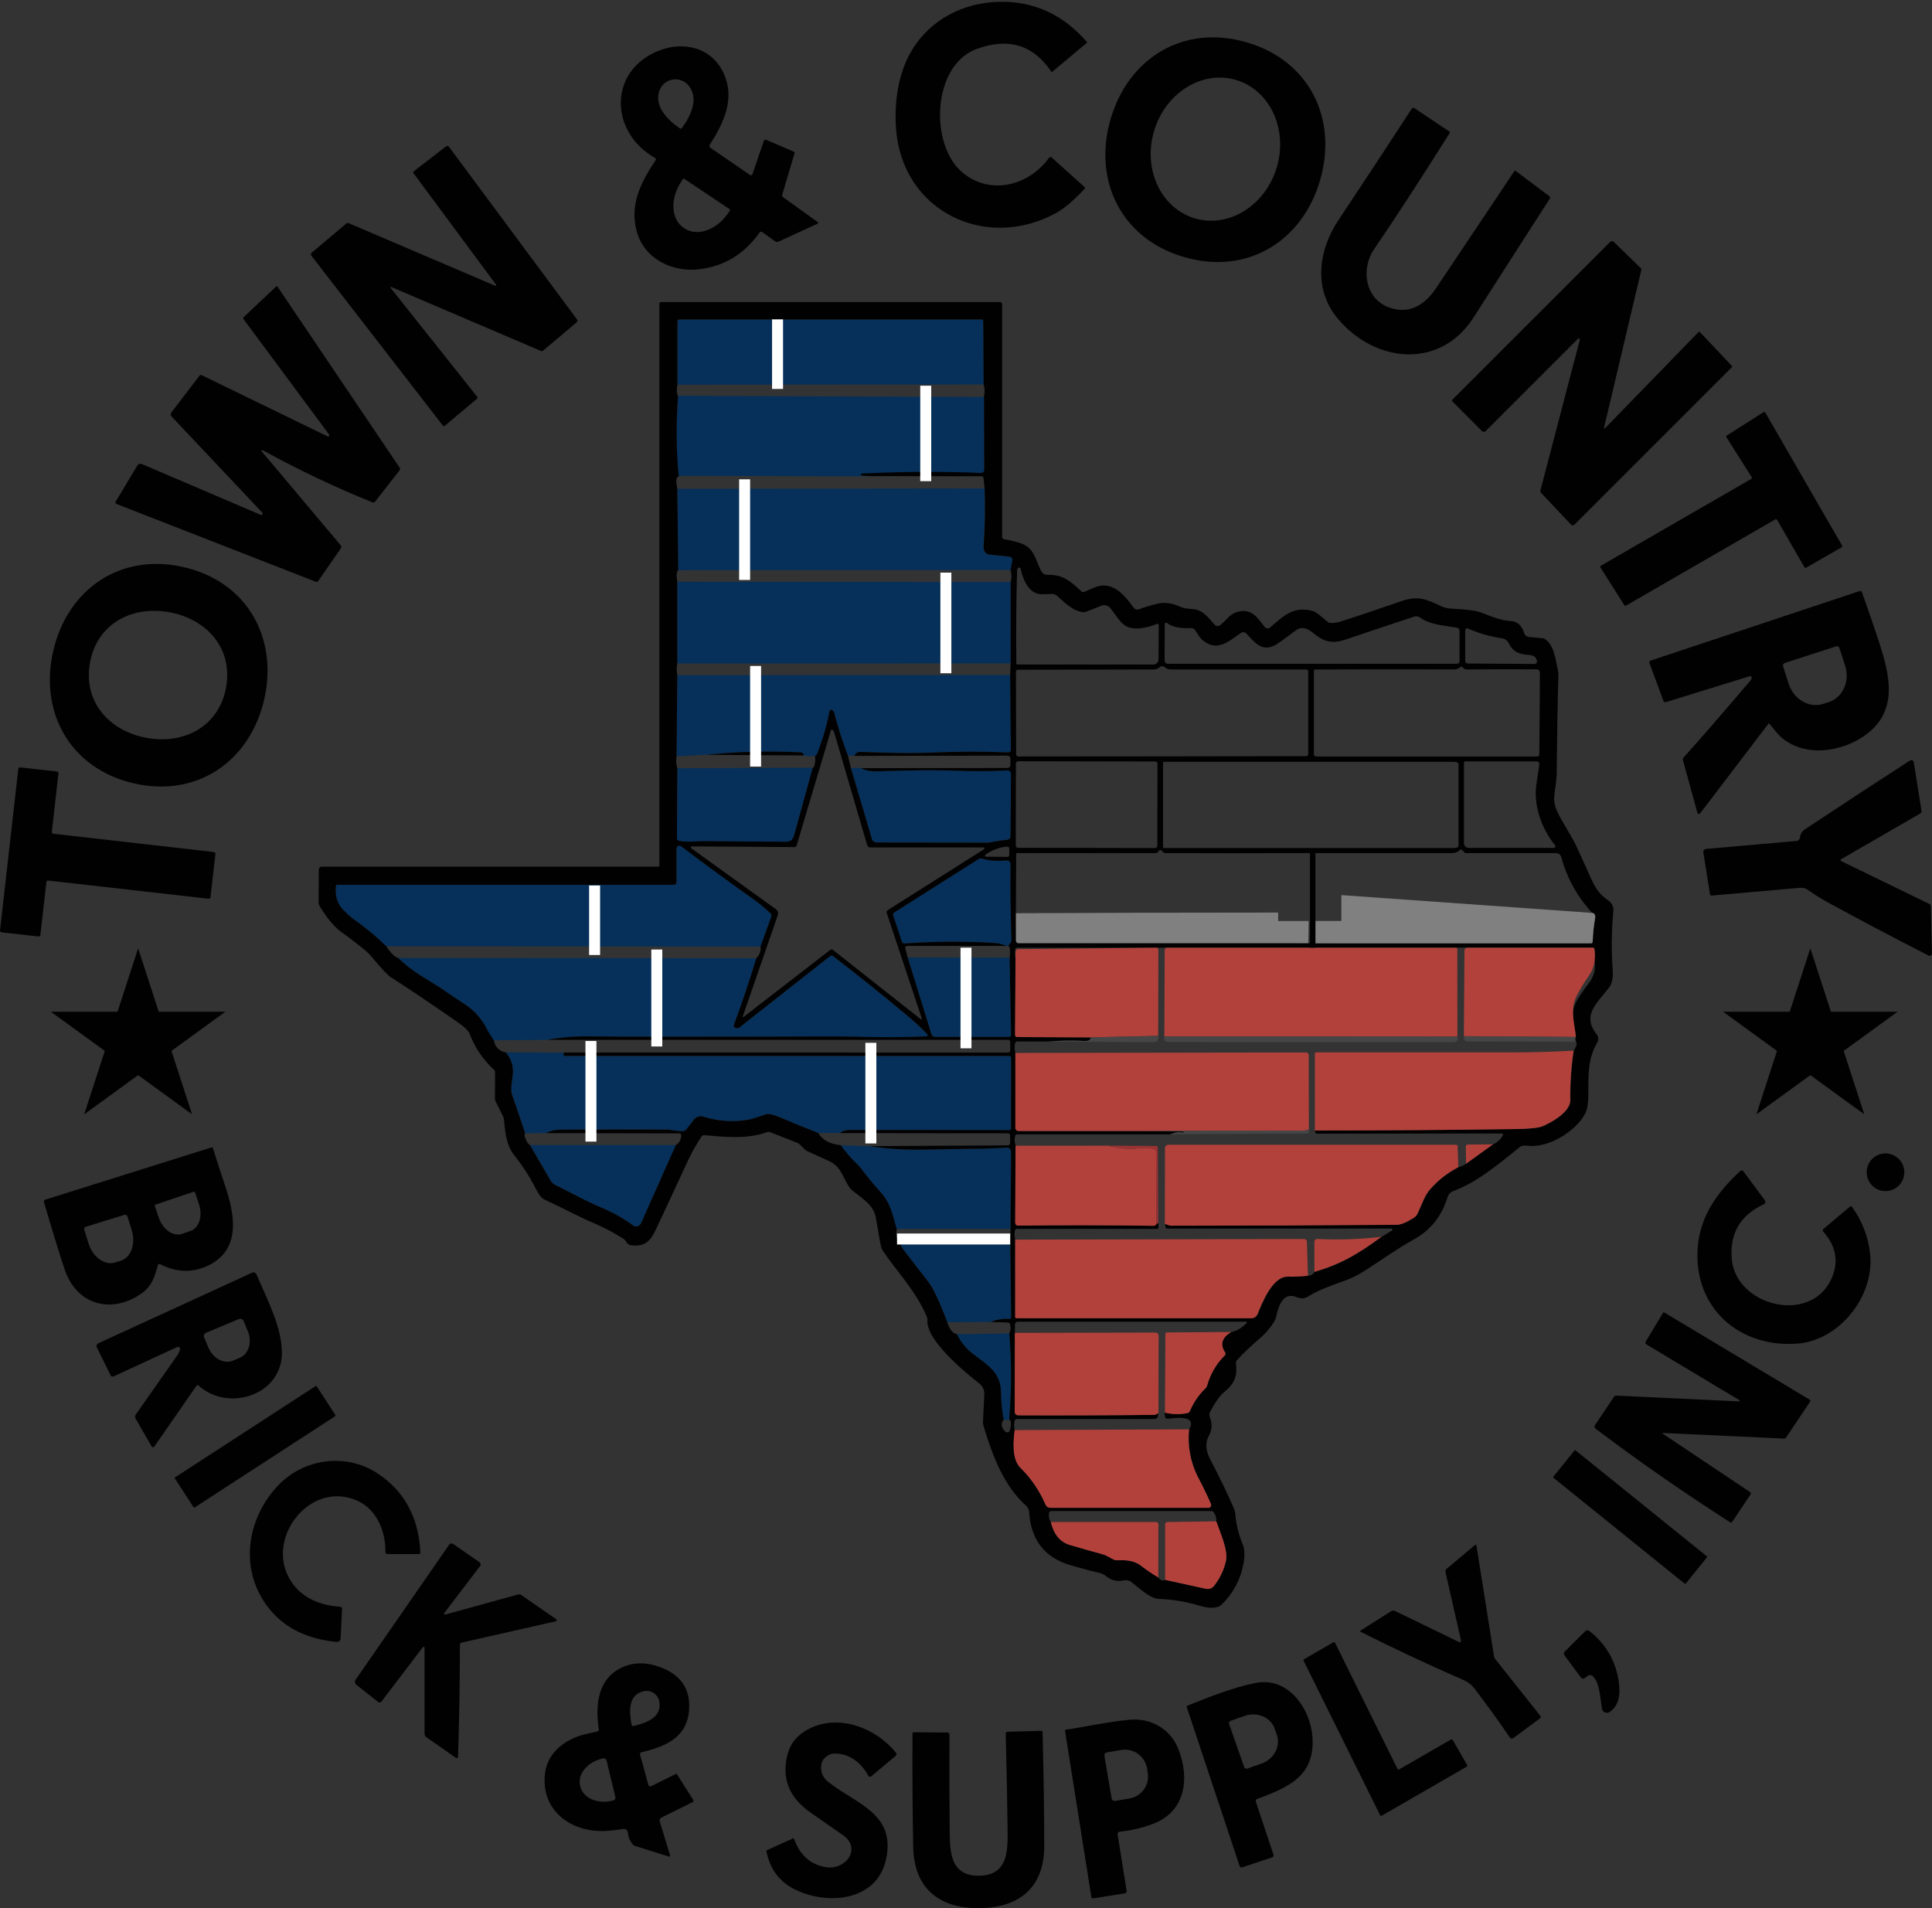 <svg width="1056" height="1043" viewBox="0 0 1056 1043" fill="none" xmlns="http://www.w3.org/2000/svg">
<rect x="0" y="0" width="1056" height="1043" fill="#333333" stroke="none"/>
<g clip-path="url(#clip0_2797_525)">
<path d="M213.859 156.867C213.795 156.845 213.727 156.844 213.663 156.863C213.599 156.883 213.543 156.922 213.502 156.975C213.461 157.028 213.438 157.092 213.435 157.159C213.433 157.226 213.452 157.291 213.489 157.347L260.819 216.877C260.945 217.038 261.004 217.241 260.983 217.444C260.963 217.648 260.864 217.835 260.709 217.967L243.199 232.667C243.117 232.74 243.022 232.796 242.919 232.831C242.815 232.866 242.706 232.881 242.597 232.873C242.488 232.866 242.381 232.837 242.284 232.788C242.186 232.738 242.1 232.67 242.029 232.587L170.159 139.717C169.981 139.486 169.898 139.195 169.928 138.905C169.958 138.615 170.097 138.347 170.319 138.157L189.319 122.157C189.492 122.014 189.701 121.922 189.923 121.89C190.146 121.858 190.372 121.888 190.579 121.977L270.579 156.167C270.68 156.214 270.795 156.22 270.901 156.185C271.007 156.149 271.095 156.075 271.149 155.977C271.184 155.903 271.197 155.82 271.186 155.738C271.175 155.657 271.142 155.58 271.089 155.517L225.999 94.677C225.941 94.604 225.898 94.52 225.872 94.43C225.847 94.339 225.84 94.245 225.851 94.152C225.862 94.059 225.891 93.969 225.937 93.888C225.983 93.806 226.045 93.735 226.119 93.677L243.789 80.027C244.032 79.841 244.339 79.759 244.642 79.799C244.945 79.838 245.221 79.996 245.409 80.237L315.319 174.507C315.517 174.768 315.608 175.094 315.572 175.42C315.537 175.745 315.378 176.045 315.129 176.257L296.899 191.617C296.725 191.766 296.512 191.862 296.286 191.896C296.06 191.929 295.828 191.899 295.619 191.807L213.859 156.867Z" fill="#010102"/>
<path d="M575.1 39.269C575.044 39.324 574.968 39.355 574.89 39.355C574.811 39.355 574.736 39.324 574.68 39.269C564.933 24.669 551.423 20.456 534.15 26.629C509.32 35.429 508 79.199 526 94.239C541.06 106.879 562.09 101.789 573.42 86.239C573.578 86.038 573.807 85.906 574.06 85.868C574.313 85.831 574.57 85.892 574.78 86.039L574.86 86.099L592.75 102.199C592.891 102.323 592.978 102.497 592.991 102.685C593.004 102.872 592.943 103.057 592.82 103.199C586.82 109.626 581.596 114.056 577.15 116.489C538.34 137.559 492.9 115.209 489.76 70.179C488.64 54.179 491.39 37.179 500.42 24.369C511.62 8.419 530.19 0.369 549.71 0.999C567.076 1.539 581.883 8.873 594.13 22.999C594.177 23.049 594.203 23.115 594.203 23.184C594.203 23.253 594.177 23.319 594.13 23.369L575.1 39.269Z" fill="#010102"/>
<path d="M681.169 23.071C715.619 32.951 731.239 64.751 721.599 98.291C711.959 131.831 681.819 150.481 647.389 140.571C612.959 130.661 597.329 98.871 606.969 65.331C616.609 31.791 646.739 13.161 681.169 23.071ZM652.999 119.331C671.499 124.881 691.569 112.451 697.829 91.581C704.089 70.711 694.169 49.281 675.669 43.731C657.169 38.181 637.099 50.611 630.839 71.481C624.559 92.351 634.489 113.781 652.999 119.331Z" fill="#010102"/>
<path d="M410.001 95.681C410.177 95.804 410.393 95.852 410.604 95.817C410.815 95.781 411.004 95.664 411.131 95.492C411.181 95.426 411.218 95.351 411.241 95.272L417.501 77.001C417.541 76.886 417.604 76.779 417.686 76.688C417.767 76.596 417.866 76.522 417.977 76.469C418.088 76.416 418.208 76.385 418.33 76.379C418.453 76.373 418.575 76.39 418.691 76.431H418.751L433.811 82.871C434 82.948 434.153 83.094 434.237 83.281C434.321 83.467 434.33 83.679 434.261 83.871L427.491 106.642C427.436 106.823 427.44 107.017 427.501 107.196C427.562 107.375 427.677 107.531 427.831 107.642L447.081 121.492C447.166 121.559 447.223 121.656 447.24 121.764C447.257 121.872 447.232 121.981 447.171 122.072C447.13 122.122 447.079 122.163 447.021 122.192L425.551 132.062C425.244 132.2 424.905 132.256 424.57 132.222C424.235 132.189 423.914 132.068 423.641 131.872L416.641 126.872C416.531 126.785 416.405 126.722 416.271 126.687C416.136 126.652 415.995 126.646 415.858 126.669C415.72 126.691 415.589 126.742 415.472 126.819C415.356 126.895 415.256 126.995 415.181 127.112C406.981 138.692 396.154 145.358 382.701 147.112C367.701 149.112 352.181 141.662 348.021 126.472C344.021 111.872 350.251 99.722 358.311 87.612C358.382 87.511 358.433 87.397 358.459 87.277C358.486 87.156 358.488 87.032 358.466 86.911C358.444 86.789 358.397 86.674 358.329 86.571C358.261 86.468 358.173 86.38 358.071 86.311H358.001C333.321 72.462 332.301 38.941 359.801 27.811C373.651 22.201 389.241 25.962 395.651 40.312C401.861 54.132 395.581 67.132 387.921 79.181C387.762 79.433 387.707 79.735 387.767 80.026C387.827 80.317 387.996 80.573 388.241 80.742L410.001 95.681ZM372.241 70.261C372.461 70.261 372.591 70.181 372.621 70.121C377.741 63.231 382.621 52.871 375.481 45.791C374.427 44.838 373.169 44.137 371.804 43.742C370.439 43.346 369.002 43.267 367.601 43.51C366.201 43.753 364.874 44.311 363.722 45.143C362.57 45.975 361.622 47.059 360.951 48.312C356.621 57.371 364.681 65.492 371.821 70.311C371.847 70.325 371.971 70.308 372.191 70.261H372.241ZM398.901 114.402L373.901 97.681C373.857 97.651 373.809 97.629 373.757 97.618C373.705 97.606 373.652 97.605 373.6 97.615C373.548 97.624 373.498 97.643 373.453 97.672C373.409 97.701 373.371 97.738 373.341 97.781L372.421 99.181C366.161 108.522 366.721 119.862 373.661 124.512L374.191 124.862C381.131 129.512 391.831 125.702 398.081 116.362L399.001 115.002C399.031 114.958 399.052 114.908 399.062 114.856C399.073 114.804 399.073 114.751 399.063 114.699C399.053 114.646 399.032 114.597 399.003 114.553C398.973 114.509 398.935 114.471 398.891 114.442L398.901 114.402Z" fill="#010102"/>
<path d="M827.688 93.59C827.766 93.469 827.888 93.384 828.029 93.352C828.169 93.32 828.316 93.345 828.438 93.42L846.858 107.25C847.057 107.402 847.192 107.622 847.237 107.868C847.281 108.115 847.232 108.369 847.098 108.58C839.152 120.887 825.282 142.51 805.488 173.45C787.128 202.16 751.488 198.51 731.068 174.01C717.858 158.09 720.498 137.01 731.458 120.5C747.418 96.454 760.818 76.087 771.658 59.4C771.729 59.286 771.821 59.188 771.93 59.111C772.039 59.033 772.162 58.978 772.293 58.949C772.423 58.92 772.558 58.918 772.69 58.942C772.821 58.966 772.947 59.017 773.058 59.09L792.158 71.87C792.302 71.963 792.403 72.108 792.441 72.274C792.478 72.441 792.448 72.615 792.358 72.76C776.038 98.674 762.282 119.803 751.088 136.15C743.778 146.81 745.938 163.22 759.168 168.02C770.478 172.12 778.908 166.55 784.988 157.43C813.262 115.143 827.495 93.864 827.688 93.59Z" fill="#010102"/>
<path d="M876.749 233.778C876.731 233.86 876.746 233.946 876.791 234.017C876.836 234.089 876.907 234.139 876.989 234.158C877.04 234.168 877.093 234.166 877.143 234.152C877.194 234.138 877.24 234.113 877.279 234.078L928.409 181.468C928.456 181.421 928.511 181.384 928.572 181.359C928.633 181.333 928.698 181.32 928.764 181.32C928.83 181.32 928.895 181.333 928.956 181.359C929.017 181.384 929.073 181.421 929.119 181.468L946.689 200.098C946.762 200.173 946.803 200.273 946.803 200.378C946.803 200.483 946.762 200.583 946.689 200.658L860.529 286.808C860.295 287.04 859.979 287.17 859.649 287.17C859.319 287.17 859.003 287.04 858.769 286.808L842.269 269.328C842.12 269.165 842.013 268.967 841.959 268.752C841.905 268.538 841.905 268.313 841.959 268.098L863.499 185.768C863.52 185.69 863.525 185.608 863.515 185.528C863.504 185.448 863.477 185.371 863.436 185.301C863.395 185.231 863.341 185.17 863.276 185.122C863.211 185.073 863.138 185.038 863.059 185.018C862.954 184.993 862.845 184.995 862.741 185.025C862.638 185.055 862.544 185.111 862.469 185.188L811.999 235.668C811.74 235.918 811.394 236.058 811.034 236.058C810.674 236.058 810.328 235.918 810.069 235.668L793.719 219.298C793.624 219.203 793.57 219.073 793.57 218.938C793.57 218.803 793.624 218.674 793.719 218.578L880.089 132.228C880.355 131.964 880.714 131.816 881.089 131.816C881.464 131.816 881.823 131.964 882.089 132.228L896.849 146.588C896.971 146.707 897.061 146.854 897.109 147.017C897.158 147.18 897.165 147.352 897.129 147.518L876.749 233.778Z" fill="#010102"/>
<path d="M142.999 246.659L186.179 297.999C186.385 298.25 186.505 298.561 186.519 298.886C186.534 299.21 186.442 299.531 186.259 299.799L173.939 317.559C173.793 317.775 173.577 317.935 173.328 318.011C173.079 318.088 172.811 318.076 172.569 317.979L63.569 275.419C63.379 275.343 63.225 275.197 63.14 275.011C63.054 274.825 63.043 274.613 63.109 274.419C63.109 274.419 63.109 274.349 63.159 274.319L74.999 254.549C75.262 254.112 75.674 253.785 76.159 253.627C76.643 253.469 77.169 253.491 77.639 253.689L142.509 281.409C142.601 281.45 142.701 281.472 142.802 281.473C142.903 281.474 143.003 281.455 143.096 281.417C143.19 281.379 143.274 281.322 143.345 281.25C143.416 281.178 143.472 281.093 143.509 280.999C143.564 280.866 143.58 280.721 143.555 280.579C143.53 280.437 143.466 280.306 143.369 280.199L93.719 227.589C93.456 227.314 93.3 226.953 93.282 226.573C93.264 226.193 93.383 225.818 93.619 225.519L108.999 205.399C109.137 205.197 109.345 205.053 109.583 204.994C109.821 204.935 110.072 204.965 110.289 205.079L178.999 238.509C179.079 238.552 179.167 238.577 179.258 238.584C179.348 238.592 179.439 238.581 179.525 238.552C179.611 238.523 179.691 238.476 179.758 238.416C179.826 238.355 179.881 238.282 179.919 238.199C179.973 238.085 179.996 237.958 179.986 237.831C179.975 237.705 179.931 237.583 179.859 237.479L133.139 174.479C133.009 174.302 132.948 174.083 132.968 173.863C132.988 173.644 133.088 173.44 133.249 173.289L151.059 156.499C151.132 156.43 151.228 156.391 151.329 156.391C151.43 156.391 151.526 156.43 151.599 156.499V156.559L218.479 255.669C218.62 255.883 218.689 256.137 218.674 256.392C218.66 256.648 218.563 256.893 218.399 257.089L204.999 274.219C204.835 274.424 204.609 274.571 204.355 274.638C204.101 274.705 203.833 274.688 203.589 274.589C183.019 266.288 162.966 256.757 143.539 246.049C143.491 246.026 143.439 246.012 143.386 246.009C143.333 246.005 143.279 246.013 143.229 246.03C143.179 246.048 143.132 246.076 143.093 246.112C143.053 246.147 143.021 246.191 142.999 246.239C142.958 246.301 142.936 246.375 142.936 246.449C142.936 246.524 142.958 246.597 142.999 246.659Z" fill="#010102"/>
<path d="M970.448 283.84L888.808 331C888.643 331.1 888.446 331.131 888.259 331.086C888.071 331.041 887.909 330.924 887.808 330.76L874.808 310.21C874.757 310.13 874.722 310.04 874.706 309.946C874.69 309.852 874.692 309.755 874.714 309.662C874.735 309.569 874.775 309.481 874.83 309.404C874.886 309.326 874.957 309.26 875.038 309.21L957.168 261.79C957.337 261.694 957.461 261.535 957.513 261.348C957.565 261.161 957.542 260.96 957.448 260.79L943.648 239.01C943.549 238.845 943.52 238.646 943.566 238.459C943.613 238.271 943.733 238.11 943.898 238.01L963.898 225.3C964.061 225.199 964.258 225.167 964.445 225.21C964.632 225.253 964.795 225.368 964.898 225.53L1006.83 298.17C1006.92 298.338 1006.95 298.536 1006.9 298.723C1006.85 298.91 1006.73 299.07 1006.57 299.17L987.278 310.29C987.195 310.34 987.103 310.372 987.007 310.386C986.911 310.399 986.814 310.393 986.721 310.368C986.627 310.342 986.54 310.299 986.464 310.239C986.388 310.179 986.325 310.105 986.278 310.02L971.338 284.17C971.252 284.02 971.116 283.904 970.953 283.844C970.79 283.784 970.611 283.782 970.448 283.84Z" fill="#010102"/>
<path d="M29.131 355.681C36.941 322.001 65.832 302.001 100.462 310.001C135.092 318.001 152.191 348.741 144.371 382.451C136.551 416.161 107.642 436.201 73.022 428.151C38.401 420.101 21.291 389.411 29.131 355.681ZM49.221 362.061C45.221 383.481 59.632 399.491 79.981 403.281C100.331 407.071 119.532 397.331 123.532 375.911C127.532 354.491 113.091 338.481 92.761 334.681C72.431 330.881 53.212 340.621 49.221 362.061Z" fill="#010102"/>
<path d="M967.052 395.467C967.008 395.413 966.946 395.377 966.877 395.368C966.808 395.359 966.738 395.376 966.682 395.417V395.467L929.312 444.537C929.171 444.723 928.962 444.844 928.732 444.876C928.501 444.908 928.267 444.847 928.082 444.707C927.924 444.592 927.811 444.426 927.762 444.237L919.872 415.477C919.802 415.238 919.794 414.984 919.85 414.741C919.906 414.497 920.024 414.272 920.192 414.087C929.658 403.554 941.695 389.694 956.302 372.507C956.844 371.994 957.253 371.355 957.492 370.647C957.511 370.492 957.491 370.334 957.433 370.189C957.375 370.043 957.282 369.915 957.161 369.815C957.041 369.715 956.897 369.648 956.743 369.618C956.589 369.589 956.431 369.599 956.282 369.647L910.502 383.797C910.248 383.87 909.976 383.846 909.74 383.73C909.503 383.613 909.318 383.413 909.222 383.167L901.562 362.397C901.512 362.272 901.489 362.138 901.493 362.004C901.496 361.869 901.527 361.737 901.583 361.615C901.639 361.492 901.719 361.383 901.818 361.292C901.918 361.201 902.035 361.132 902.162 361.087L1016.42 323.087C1016.55 323.044 1016.68 323.025 1016.81 323.033C1016.94 323.041 1017.07 323.075 1017.19 323.134C1017.31 323.193 1017.42 323.274 1017.51 323.375C1017.59 323.475 1017.66 323.591 1017.7 323.717C1021.19 333.444 1024.31 342.517 1027.06 350.937C1032.91 368.937 1037.54 387.937 1020.61 401.037C1007.61 411.117 985.922 414.627 972.722 402.237C971.955 401.477 970.065 399.221 967.052 395.467ZM1003.58 353.307L975.582 362.357C975.392 362.413 975.216 362.506 975.063 362.631C974.91 362.756 974.784 362.909 974.691 363.083C974.598 363.257 974.54 363.448 974.521 363.644C974.503 363.841 974.523 364.039 974.582 364.227L977.702 373.847C980.452 382.337 988.922 387.207 996.632 384.717L999.522 383.787C1007.23 381.297 1011.26 372.387 1008.52 363.897L1005.42 354.277C1005.36 354.088 1005.27 353.911 1005.14 353.758C1005.02 353.605 1004.86 353.479 1004.69 353.386C1004.52 353.293 1004.32 353.235 1004.13 353.217C1003.93 353.198 1003.73 353.219 1003.54 353.277L1003.58 353.307Z" fill="#010102"/>
<path d="M934.67 488.869L931.01 465.869C930.947 465.441 931.055 465.005 931.312 464.657C931.568 464.308 931.952 464.076 932.38 464.009H932.48L982.02 459.659C982.479 459.618 982.911 459.419 983.241 459.097C983.57 458.774 983.778 458.348 983.83 457.889C983.899 456.907 984.21 455.958 984.733 455.124C985.256 454.291 985.976 453.599 986.83 453.109C1008.83 438.536 1027.87 426.069 1043.96 415.709C1044.15 415.587 1044.37 415.513 1044.59 415.496C1044.82 415.479 1045.05 415.518 1045.25 415.611C1045.46 415.703 1045.64 415.845 1045.78 416.025C1045.91 416.205 1046 416.416 1046.04 416.639L1050.25 443.169C1050.3 443.467 1050.25 443.772 1050.12 444.043C1049.99 444.315 1049.78 444.54 1049.52 444.689L1006.36 469.619C1006.29 469.658 1006.23 469.709 1006.18 469.772C1006.13 469.834 1006.1 469.905 1006.07 469.981C1006.05 470.057 1006.05 470.137 1006.06 470.216C1006.07 470.294 1006.09 470.37 1006.13 470.439C1006.19 470.544 1006.28 470.63 1006.39 470.689L1054.62 494.129C1054.84 494.234 1055.02 494.398 1055.15 494.601C1055.28 494.804 1055.35 495.039 1055.35 495.279L1055.95 521.279C1055.95 521.434 1055.93 521.588 1055.87 521.733C1055.82 521.878 1055.73 522.01 1055.63 522.122C1055.52 522.235 1055.39 522.325 1055.25 522.388C1055.11 522.451 1054.95 522.485 1054.8 522.489C1054.6 522.49 1054.41 522.446 1054.23 522.359C1034.82 512.439 1016.46 502.746 999.15 493.279C995.38 491.232 991.739 488.955 988.25 486.459C986.978 485.554 985.425 485.132 983.87 485.269L935.38 489.529C935.2 489.53 935.026 489.462 934.895 489.339C934.763 489.217 934.682 489.049 934.67 488.869Z" fill="#010102"/>
<path d="M0 508.678L10 420.278C10.025 420.037 10.144 419.815 10.331 419.66C10.518 419.505 10.758 419.429 11 419.448L31.12 421.718C31.36 421.746 31.581 421.865 31.736 422.052C31.89 422.238 31.967 422.477 31.95 422.718L28.32 454.718C28.297 454.958 28.37 455.197 28.521 455.383C28.672 455.57 28.891 455.691 29.13 455.718L116.92 465.718C117.162 465.744 117.384 465.862 117.539 466.049C117.694 466.236 117.77 466.476 117.75 466.718L115.05 490.418C115.022 490.659 114.903 490.879 114.717 491.034C114.53 491.189 114.291 491.265 114.05 491.248L26.35 481.308C26.11 481.286 25.872 481.358 25.685 481.509C25.498 481.661 25.378 481.879 25.35 482.118L22.07 511.058C22.042 511.299 21.923 511.519 21.736 511.674C21.55 511.829 21.311 511.905 21.07 511.888L0.88 509.608C0.64 509.581 0.421 509.461 0.268 509.274C0.115 509.088 0.04 508.849 0.06 508.608L0 508.678Z" fill="#010102"/>
<path d="M86.309 691.499C84.309 698.569 82.909 703.349 76.51 707.579C60.069 718.409 41.709 712.779 35.37 693.969C32.849 686.523 29.059 674.199 24 656.999C23.924 656.749 23.95 656.478 24.071 656.247C24.193 656.015 24.401 655.84 24.649 655.759L115.65 627.159C115.793 627.114 115.948 627.127 116.082 627.194C116.216 627.261 116.319 627.378 116.37 627.519C119.503 637.466 121.683 644.216 122.91 647.769C128.5 663.969 131.69 682.829 114.25 691.509C105.53 695.836 96.613 695.659 87.499 690.979C87.306 690.88 87.081 690.862 86.873 690.927C86.665 690.993 86.492 691.137 86.389 691.329C86.356 691.382 86.329 691.44 86.309 691.499ZM105.93 651.379L84.93 658.479C84.865 658.498 84.806 658.529 84.754 658.57C84.702 658.612 84.658 658.664 84.627 658.723C84.595 658.781 84.575 658.846 84.569 658.912C84.563 658.979 84.57 659.046 84.59 659.109L86.78 665.559C88.99 672.069 94.65 676.039 99.439 674.429L104.05 672.869C108.84 671.249 110.93 664.659 108.73 658.139L106.55 651.689C106.504 651.564 106.412 651.462 106.293 651.404C106.173 651.346 106.036 651.337 105.91 651.379H105.93ZM68.08 663.999L46.919 670.559C46.593 670.661 46.32 670.887 46.159 671.188C45.998 671.489 45.963 671.842 46.059 672.169L48.37 679.609C50.709 687.139 57.2 691.829 62.87 690.089L65.96 689.139C71.63 687.379 74.34 679.839 71.96 672.299L69.669 664.859C69.568 664.531 69.341 664.256 69.037 664.095C68.734 663.934 68.378 663.899 68.049 663.999H68.08Z" fill="#010102"/>
<path d="M1030.58 651.041C1036.26 651.041 1040.87 646.434 1040.87 640.751C1040.87 635.068 1036.26 630.461 1030.58 630.461C1024.9 630.461 1020.29 635.068 1020.29 640.751C1020.29 646.434 1024.9 651.041 1030.58 651.041Z" fill="#010102"/>
<path d="M1012.22 659.621C1017.75 667.168 1021.18 676.046 1022.16 685.351C1024.72 708.241 1005.58 732.561 982.602 734.401C950.802 736.941 925.602 714.891 927.922 682.121C929.192 664.511 938.922 651.431 951.242 640.021C951.459 639.825 951.744 639.722 952.036 639.736C952.328 639.749 952.603 639.876 952.802 640.091L952.872 640.181L964.612 656.021C964.729 656.176 964.815 656.353 964.863 656.542C964.911 656.73 964.922 656.926 964.894 657.119C964.866 657.312 964.8 657.497 964.7 657.664C964.6 657.83 964.468 657.976 964.312 658.091C964.231 658.154 964.144 658.208 964.052 658.251C951.145 664.251 945.318 674.278 946.572 688.331C948.852 713.591 989.032 724.141 1000.78 699.461C1005.24 690.081 1003.8 681.295 996.472 673.101C996.391 673.014 996.328 672.911 996.287 672.799C996.247 672.687 996.228 672.568 996.234 672.449C996.24 672.33 996.269 672.213 996.32 672.105C996.371 671.997 996.443 671.901 996.532 671.821L1011.19 659.511C1011.26 659.45 1011.35 659.404 1011.43 659.376C1011.52 659.347 1011.62 659.337 1011.71 659.345C1011.8 659.353 1011.89 659.38 1011.98 659.424C1012.06 659.468 1012.13 659.529 1012.19 659.601C1012.2 659.604 1012.21 659.611 1012.22 659.621Z" fill="#010102"/>
<path d="M62.069 752.35C61.785 752.482 61.46 752.497 61.165 752.392C60.87 752.287 60.627 752.071 60.489 751.79L52.929 736.52C52.734 736.119 52.704 735.657 52.846 735.235C52.989 734.812 53.291 734.462 53.689 734.26L137.759 695.66C137.978 695.56 138.214 695.503 138.455 695.494C138.695 695.484 138.935 695.522 139.161 695.606C139.387 695.69 139.594 695.817 139.77 695.981C139.947 696.144 140.089 696.341 140.189 696.56C146.879 712.26 153.389 724.22 154.069 738.05C155.259 762.29 124.949 772.29 108.469 757.3C108.403 757.233 108.323 757.18 108.235 757.146C108.147 757.111 108.052 757.096 107.958 757.101C107.863 757.106 107.771 757.13 107.687 757.173C107.603 757.216 107.528 757.277 107.469 757.35L107.409 757.42L84.339 790.71C84.212 790.893 84.018 791.018 83.799 791.059C83.58 791.1 83.354 791.054 83.169 790.93C83.068 790.858 82.983 790.766 82.919 790.66L74.089 775.35C73.906 775.027 73.817 774.66 73.831 774.289C73.845 773.918 73.962 773.558 74.169 773.25C82.989 760.63 90.459 749.984 96.579 741.31C97.451 740.174 98.071 738.865 98.399 737.47C98.427 737.33 98.426 737.186 98.398 737.047C98.37 736.907 98.314 736.774 98.234 736.656C98.154 736.538 98.051 736.437 97.932 736.359C97.813 736.28 97.679 736.227 97.539 736.2C97.313 736.148 97.076 736.177 96.869 736.28L62.069 752.35ZM130.659 720.95L112.549 728.53C112.324 728.623 112.12 728.76 111.948 728.932C111.777 729.104 111.64 729.308 111.547 729.533C111.454 729.758 111.407 729.999 111.407 730.242C111.407 730.485 111.456 730.726 111.549 730.95L113.879 736.54C116.409 742.54 122.449 745.78 127.379 743.71L131.059 742.16C135.989 740.1 137.939 733.55 135.429 727.53L133.099 721.94C132.896 721.496 132.527 721.149 132.071 720.973C131.615 720.797 131.108 720.807 130.659 721V720.95Z" fill="#010102"/>
<path d="M950.57 765.998C950.616 766.001 950.663 765.994 950.706 765.978C950.75 765.962 950.79 765.938 950.824 765.906C950.857 765.874 950.884 765.835 950.902 765.793C950.921 765.75 950.93 765.704 950.93 765.658C950.93 765.596 950.914 765.536 950.885 765.481C950.855 765.427 950.812 765.381 950.76 765.348L899.93 734.868C899.803 734.794 899.691 734.697 899.602 734.58C899.512 734.463 899.446 734.33 899.408 734.188C899.37 734.046 899.36 733.898 899.38 733.752C899.399 733.606 899.447 733.465 899.52 733.338L909.01 717.528C909.071 717.427 909.168 717.353 909.282 717.323C909.396 717.293 909.518 717.309 909.62 717.368L989.14 765.048C989.314 765.156 989.438 765.327 989.486 765.525C989.535 765.723 989.504 765.932 989.4 766.108L976.15 785.908C976.063 786.043 975.943 786.153 975.801 786.228C975.659 786.304 975.501 786.341 975.34 786.338L908.96 783.248C908.905 783.242 908.849 783.257 908.805 783.291C908.76 783.324 908.73 783.373 908.72 783.428C908.717 783.469 908.724 783.51 908.742 783.547C908.759 783.583 908.786 783.615 908.82 783.638L956.67 815.638C956.757 815.695 956.831 815.768 956.889 815.853C956.948 815.939 956.988 816.035 957.008 816.137C957.029 816.238 957.029 816.343 957.009 816.444C956.988 816.546 956.948 816.642 956.89 816.728L946.82 831.808C946.757 831.903 946.675 831.985 946.58 832.049C946.484 832.113 946.377 832.157 946.265 832.179C946.153 832.202 946.037 832.202 945.924 832.179C945.812 832.157 945.705 832.112 945.61 832.048C919.73 815.468 895.193 798.388 872 780.808C871.744 780.615 871.573 780.33 871.521 780.014C871.468 779.698 871.54 779.373 871.72 779.108L882.11 763.558C882.269 763.326 882.485 763.138 882.737 763.012C882.989 762.886 883.269 762.826 883.55 762.838L950.57 765.998Z" fill="#010102"/>
<path d="M172.488 757.641L95.725 807.492C95.512 807.63 95.451 807.915 95.59 808.128L105.78 823.82C105.918 824.033 106.204 824.093 106.417 823.955L183.179 774.104C183.392 773.966 183.453 773.681 183.315 773.468L173.124 757.776C172.986 757.563 172.701 757.502 172.488 757.641Z" fill="#010102"/>
<path d="M860.566 792.867L849.055 807.132C848.896 807.33 848.927 807.62 849.125 807.779L920.793 865.608C920.991 865.768 921.28 865.737 921.44 865.539L932.95 851.274C933.11 851.076 933.079 850.787 932.881 850.627L861.213 792.798C861.015 792.638 860.726 792.669 860.566 792.867Z" fill="#010102"/>
<path d="M186.161 895.643C186.138 896.15 185.914 896.628 185.539 896.971C185.164 897.314 184.669 897.495 184.161 897.473H184.061C168.281 895.973 156.154 890.136 147.681 879.963C130.521 859.353 134.221 830.753 151.991 811.963C165.931 797.253 188.991 793.963 206.211 805.253C220.964 814.893 228.818 829.313 229.771 848.513C229.778 848.629 229.761 848.746 229.723 848.856C229.684 848.966 229.624 849.067 229.546 849.154C229.467 849.24 229.373 849.31 229.267 849.36C229.162 849.41 229.048 849.438 228.931 849.443H211.741C211.447 849.443 211.164 849.326 210.956 849.118C210.748 848.91 210.631 848.627 210.631 848.333C210.861 837.503 206.231 825.663 196.191 820.723C169.121 807.413 142.251 843.423 160.721 866.593C166.288 873.573 174.704 877.46 185.971 878.253C186.11 878.252 186.248 878.281 186.376 878.337C186.503 878.392 186.618 878.474 186.712 878.577C186.806 878.679 186.878 878.801 186.922 878.932C186.967 879.064 186.984 879.204 186.971 879.343L186.161 895.643Z" fill="#010102"/>
<path d="M232.05 900.653C232.048 900.545 232.012 900.441 231.949 900.354C231.885 900.268 231.796 900.203 231.694 900.169C231.592 900.135 231.482 900.133 231.379 900.165C231.277 900.196 231.186 900.258 231.12 900.343L208.46 930.103C208.256 930.363 207.958 930.533 207.63 930.574C207.302 930.615 206.971 930.525 206.71 930.322L194.83 920.933C194.407 920.605 194.126 920.128 194.044 919.6C193.962 919.072 194.086 918.532 194.39 918.092L245.49 844.343C245.73 843.997 246.098 843.761 246.512 843.686C246.926 843.611 247.353 843.703 247.7 843.942L262.11 853.942C262.266 854.049 262.399 854.187 262.501 854.346C262.604 854.505 262.673 854.684 262.704 854.87C262.736 855.057 262.73 855.248 262.686 855.432C262.642 855.617 262.562 855.79 262.45 855.942L242.83 881.692C242.789 881.748 242.759 881.81 242.742 881.877C242.726 881.943 242.722 882.013 242.733 882.08C242.743 882.148 242.767 882.213 242.802 882.272C242.838 882.331 242.884 882.382 242.94 882.423C243 882.469 243.07 882.501 243.145 882.516C243.219 882.532 243.296 882.531 243.37 882.513L283.24 871.513C283.515 871.433 283.805 871.417 284.087 871.466C284.369 871.514 284.637 871.626 284.87 871.793L303.97 885.023C304.113 885.118 304.212 885.267 304.246 885.435C304.279 885.604 304.245 885.779 304.15 885.923C304.056 886.063 303.914 886.163 303.75 886.202L252.33 897.843C252.063 897.903 251.825 898.051 251.652 898.263C251.48 898.475 251.384 898.739 251.38 899.013C251.38 917.853 251.046 938.252 250.38 960.212C250.388 960.365 250.343 960.515 250.254 960.639C250.165 960.762 250.037 960.852 249.89 960.893C249.739 960.946 249.576 960.959 249.419 960.931C249.261 960.903 249.113 960.834 248.99 960.733C245.17 957.966 239.883 954.269 233.13 949.643C232.795 949.406 232.521 949.093 232.331 948.73C232.141 948.366 232.041 947.963 232.04 947.553L232.05 900.653Z" fill="#010102"/>
<path d="M807 844.771L816.64 905.511C816.716 905.966 816.909 906.394 817.2 906.751L841.93 937.871C842.009 937.968 842.067 938.08 842.102 938.199C842.137 938.319 842.147 938.444 842.133 938.568C842.12 938.692 842.081 938.811 842.02 938.92C841.96 939.029 841.878 939.124 841.78 939.201L827.2 950.001C826.893 950.222 826.513 950.314 826.139 950.258C825.766 950.202 825.429 950.002 825.2 949.701V949.641C819.007 940.561 812.54 931.611 805.8 922.791C804.219 920.793 802.154 919.23 799.8 918.251C780.214 909.691 761.527 900.925 743.74 891.951C743.692 891.925 743.649 891.89 743.614 891.847C743.579 891.804 743.553 891.755 743.537 891.702C743.521 891.649 743.516 891.593 743.522 891.538C743.527 891.483 743.544 891.43 743.57 891.381C743.603 891.32 743.651 891.268 743.71 891.231L760.39 880.661C760.706 880.465 761.066 880.352 761.437 880.335C761.808 880.317 762.178 880.395 762.51 880.562L797.51 897.562C797.69 897.645 797.895 897.655 798.081 897.589C798.268 897.524 798.422 897.388 798.51 897.211C798.59 897.057 798.611 896.88 798.57 896.711L790.08 859.251C790.014 858.942 790.033 858.621 790.136 858.321C790.238 858.022 790.419 857.756 790.66 857.552L806.28 844.441C806.332 844.399 806.392 844.366 806.456 844.347C806.52 844.327 806.588 844.32 806.655 844.327C806.722 844.333 806.787 844.353 806.846 844.385C806.905 844.416 806.958 844.459 807 844.511C807.021 844.597 807.021 844.686 807 844.771Z" fill="#010102"/>
<path d="M866.391 891.678C866.706 891.365 867.125 891.181 867.568 891.158C868.011 891.136 868.447 891.278 868.791 891.558C873.637 895.278 877.609 900.014 880.428 905.434C883.247 910.853 884.846 916.824 885.111 922.928C885.471 928.708 883.738 932.965 879.911 935.699C879.32 936.122 878.586 936.294 877.868 936.178C877.15 936.062 876.508 935.667 876.081 935.079C875.834 934.73 875.67 934.329 875.601 933.908C874.441 926.688 874.251 919.519 870.511 916.129C870.143 915.799 869.674 915.604 869.181 915.579C868.688 915.553 868.201 915.698 867.801 915.988L866.061 917.288C865.776 917.498 865.419 917.588 865.068 917.54C864.717 917.491 864.399 917.308 864.181 917.029L855.121 904.788C854.891 904.497 854.779 904.13 854.804 903.761C854.83 903.391 854.993 903.044 855.261 902.788L866.391 891.678Z" fill="#010102"/>
<path d="M754.389 992.233L712.529 907.753C712.46 907.605 712.45 907.436 712.5 907.28C712.55 907.124 712.657 906.993 712.799 906.913L728.799 897.663C728.872 897.618 728.953 897.588 729.037 897.574C729.122 897.561 729.208 897.565 729.291 897.585C729.374 897.606 729.452 897.643 729.52 897.694C729.589 897.745 729.646 897.809 729.689 897.883L763.849 966.883C763.928 967.035 764.064 967.149 764.227 967.202C764.39 967.254 764.567 967.24 764.719 967.163L793.119 950.773C793.193 950.73 793.274 950.701 793.359 950.689C793.443 950.677 793.529 950.682 793.612 950.704C793.695 950.725 793.772 950.762 793.84 950.814C793.909 950.865 793.966 950.929 794.009 951.003L801.929 964.753C802.018 964.9 802.044 965.076 802.003 965.243C801.962 965.41 801.856 965.554 801.709 965.643L755.209 992.463C755.137 992.508 755.056 992.538 754.971 992.551C754.887 992.565 754.801 992.561 754.718 992.541C754.635 992.52 754.557 992.483 754.488 992.432C754.42 992.381 754.362 992.317 754.319 992.243L754.389 992.233Z" fill="#010102"/>
<path d="M366.26 1014.12C366.305 1014.26 366.293 1014.41 366.227 1014.54C366.162 1014.67 366.048 1014.76 365.91 1014.81C365.802 1014.84 365.688 1014.84 365.58 1014.81L347 1008.94C346.616 1008.82 346.27 1008.6 346 1008.3C344.338 1006.4 343.335 1004.02 343.14 1001.5C343.061 1000.95 342.766 1000.45 342.32 1000.11C341.874 999.776 341.313 999.631 340.76 999.708C336.62 1000.32 333.34 1000.68 330.92 1000.81C311.92 1001.67 295.35 989.468 297.92 969.118C299.36 957.688 309.3 950.308 320.26 947.828L326.57 946.398C326.815 946.338 327.027 946.189 327.166 945.98C327.305 945.77 327.36 945.516 327.32 945.268C325.2 931.568 326.92 917.748 339.64 911.578C345.96 908.525 352.96 908.391 360.64 911.178C372.107 915.318 377.44 923.131 376.64 934.618C375.55 949.848 363.77 954.618 350.64 957.788C350.503 957.821 350.373 957.881 350.259 957.964C350.144 958.047 350.048 958.152 349.974 958.273C349.901 958.394 349.852 958.528 349.831 958.668C349.809 958.808 349.816 958.951 349.85 959.088L354.41 975.678C354.487 975.946 354.667 976.174 354.91 976.31C355.154 976.447 355.441 976.482 355.71 976.408L355.88 976.338L369.42 969.628C369.525 969.575 369.645 969.563 369.758 969.595C369.871 969.626 369.968 969.699 370.03 969.798L378.9 983.798C378.965 983.897 379.009 984.008 379.031 984.124C379.052 984.24 379.05 984.359 379.025 984.475C379 984.59 378.952 984.699 378.884 984.796C378.817 984.893 378.73 984.975 378.63 985.038H378.55L361.46 993.508C361.093 993.688 360.802 993.994 360.64 994.37C360.479 994.746 360.457 995.168 360.58 995.558L366.26 1014.12ZM345.58 943.318C345.719 943.396 345.867 943.456 346.02 943.498C352.78 941.868 362.3 938.898 360.27 929.678C359.865 927.909 358.789 926.367 357.268 925.376C355.748 924.386 353.902 924.024 352.12 924.368C342.88 926.248 344 936.148 345.24 942.988C345.24 942.998 345.56 943.298 345.58 943.318ZM336.34 982.198L331.54 962.318C331.488 962.108 331.394 961.911 331.265 961.737C331.136 961.564 330.974 961.417 330.788 961.307C330.602 961.196 330.396 961.124 330.182 961.093C329.968 961.062 329.75 961.074 329.54 961.128L329.09 961.238C320.94 963.238 315.55 969.818 317.09 976.008L317.23 976.628C318.73 982.818 326.55 986.238 334.69 984.268L335.17 984.168C335.584 984.057 335.938 983.789 336.156 983.421C336.375 983.053 336.441 982.614 336.34 982.198Z" fill="#010102"/>
<path d="M648.669 933.148C648.613 932.98 648.623 932.796 648.697 932.634C648.771 932.473 648.904 932.345 649.069 932.278C659.239 928.278 674.069 922.128 686.749 919.828C704.429 916.618 716.269 934.208 717.349 949.228C718.909 970.858 704.259 976.908 687.099 983.318C686.823 983.42 686.597 983.625 686.468 983.89C686.34 984.154 686.318 984.458 686.409 984.738L696.119 1013.93C696.199 1014.18 696.181 1014.45 696.067 1014.68C695.953 1014.91 695.753 1015.09 695.509 1015.18L678.979 1020.66C678.839 1020.71 678.691 1020.73 678.543 1020.72C678.395 1020.71 678.251 1020.67 678.118 1020.61C677.985 1020.54 677.866 1020.45 677.768 1020.34C677.671 1020.23 677.596 1020.1 677.549 1019.96L648.669 933.148ZM671.789 942.268L680.079 965.918C680.192 966.238 680.427 966.5 680.732 966.648C681.037 966.795 681.388 966.817 681.709 966.708L689.429 964.008C696.299 961.608 700.099 954.578 697.909 948.318L696.719 944.898C694.529 938.638 687.179 935.518 680.309 937.898L672.579 940.618C672.42 940.673 672.273 940.759 672.147 940.871C672.022 940.983 671.919 941.118 671.846 941.27C671.773 941.421 671.73 941.585 671.72 941.753C671.71 941.921 671.734 942.089 671.789 942.248V942.268Z" fill="#010102"/>
<path d="M582.132 946.07C582.109 945.919 582.146 945.765 582.236 945.641C582.326 945.518 582.461 945.434 582.612 945.41C591.832 944.14 605.672 941.09 617.372 940.01C629.072 938.93 639.812 945.01 644.122 956.17C650.362 972.17 647.922 989.93 630.712 996.72C624.677 999.04 618.362 1000.55 611.932 1001.22C611.608 1001.26 611.314 1001.43 611.113 1001.68C610.913 1001.94 610.822 1002.27 610.862 1002.59L615.792 1033.59C615.813 1033.74 615.804 1033.9 615.765 1034.04C615.726 1034.19 615.658 1034.33 615.565 1034.45C615.472 1034.58 615.356 1034.68 615.223 1034.75C615.09 1034.83 614.944 1034.88 614.792 1034.9L597.692 1037.62C597.555 1037.65 597.414 1037.65 597.277 1037.62C597.141 1037.59 597.012 1037.53 596.899 1037.45C596.786 1037.37 596.691 1037.26 596.621 1037.14C596.551 1037.02 596.507 1036.89 596.492 1036.75L582.132 946.07ZM603.652 959.75L607.602 983.01C607.675 983.444 607.917 983.831 608.275 984.088C608.633 984.344 609.077 984.449 609.512 984.38L617.262 983.06C620.455 982.54 623.312 980.773 625.204 978.148C627.096 975.523 627.868 972.254 627.352 969.06L626.922 966.46C626.358 963.269 624.552 960.433 621.899 958.573C619.246 956.713 615.963 955.982 612.772 956.54L605.022 957.86C604.592 957.933 604.208 958.172 603.952 958.526C603.696 958.879 603.588 959.318 603.652 959.75Z" fill="#010102"/>
<path d="M433.38 1004.89C433.439 1004.86 433.503 1004.85 433.568 1004.84C433.633 1004.84 433.699 1004.85 433.76 1004.87C433.822 1004.89 433.878 1004.93 433.926 1004.97C433.974 1005.02 434.013 1005.07 434.04 1005.13C437.273 1014.25 443.223 1019.41 451.89 1020.62C462.49 1022.11 471.03 1010.21 460.72 1003.08C453.24 997.883 447.32 993.756 442.96 990.703C431.086 982.396 426.97 971.64 430.61 958.433C432.21 952.58 436.053 948.096 442.14 944.983C458.32 936.673 478.6 944.263 489.73 958.043C489.931 958.286 490.028 958.599 490 958.914C489.972 959.228 489.821 959.519 489.58 959.723L476.31 970.873C476.193 970.974 476.056 971.051 475.909 971.1C475.762 971.148 475.607 971.167 475.452 971.155C475.298 971.143 475.148 971.1 475.01 971.029C474.872 970.959 474.75 970.861 474.65 970.743C474.589 970.678 474.538 970.604 474.5 970.523C470.64 963.253 463.86 958.093 455.5 958.523C453.06 958.643 449.79 960.993 449.17 963.523C448.614 965.37 448.635 967.343 449.23 969.178C449.825 971.013 450.966 972.623 452.5 973.793C467.21 985.793 489.88 990.923 484.3 1016.3C479.11 1039.86 451.24 1041.44 433.9 1032.48C425.86 1028.32 420.86 1021.48 418.9 1011.95C418.867 1011.82 418.882 1011.68 418.942 1011.56C419.003 1011.43 419.105 1011.34 419.23 1011.28L433.38 1004.89Z" fill="#010102"/>
<path d="M535.36 1043C513.48 1043.22 499.63 1032.27 499.16 1009.78C498.78 992.283 498.643 971.543 498.75 947.563C498.75 947.373 498.824 947.192 498.957 947.057C499.09 946.922 499.271 946.845 499.46 946.843L517.9 946.973C518.184 946.978 518.454 947.094 518.654 947.295C518.854 947.497 518.967 947.769 518.97 948.053C518.897 968.973 518.93 986.043 519.07 999.263C519.21 1010.9 518.67 1025.48 535.16 1025.26C551.65 1025.04 550.84 1010.52 550.71 998.883C550.583 985.663 550.25 968.599 549.71 947.693C549.699 947.413 549.797 947.139 549.983 946.93C550.17 946.721 550.431 946.593 550.71 946.573L569.13 946.063C569.223 946.061 569.316 946.078 569.402 946.113C569.489 946.147 569.568 946.198 569.635 946.263C569.702 946.328 569.755 946.406 569.792 946.492C569.829 946.577 569.849 946.669 569.85 946.763C570.457 970.763 570.76 991.499 570.76 1008.97C570.85 1031.51 557.23 1042.77 535.36 1043Z" fill="#010102"/>
<path d="M537.459 175.501C537.453 175.271 537.358 175.052 537.194 174.891C537.029 174.731 536.809 174.641 536.579 174.641H371.309C371.043 174.641 370.789 174.746 370.602 174.934C370.414 175.121 370.309 175.375 370.309 175.641V210.301L537.689 210.161L537.459 175.501Z" fill="#063059"/>
<path d="M474.999 260.37L470.669 260.04H470.549C470.467 259.997 470.404 259.925 470.375 259.837C470.345 259.75 470.35 259.654 470.389 259.57L470.639 259.01H470.689C492.275 258.004 514.095 257.977 536.149 258.93H536.219C536.667 258.93 537.097 258.752 537.414 258.435C537.731 258.118 537.909 257.689 537.909 257.24V216.99L370.689 216.32C369.47 230.894 369.517 245.545 370.829 260.11L474.999 260.37Z" fill="#063059"/>
<path d="M551.779 304.332C548.249 303.892 544.779 303.532 541.259 303.262C538.559 303.042 537.339 301.325 537.599 298.112C538.31 287.761 538.481 277.38 538.109 267.012L370.219 267.202L370.729 311.692L552.359 311.552L553.359 306.472C553.364 306.432 553.364 306.392 553.359 306.352C553.389 306.115 553.373 305.875 553.31 305.645C553.247 305.414 553.139 305.199 552.992 305.011C552.845 304.823 552.662 304.666 552.453 304.55C552.245 304.433 552.016 304.359 551.779 304.332Z" fill="#063059"/>
<path d="M552.431 318.109L370.211 318.02V362.65L552.411 362.58L552.431 318.109Z" fill="#063059"/>
<path d="M437.631 411.228C438.049 411.246 438.45 411.4 438.771 411.668C439.631 412.398 439.621 412.817 438.771 412.927C440.983 413.398 443.258 413.493 445.501 413.208C445.76 413.124 445.996 412.979 446.189 412.786C446.382 412.593 446.526 412.358 446.611 412.098C449.634 404.601 451.912 396.823 453.411 388.878C453.432 388.747 453.48 388.621 453.551 388.508C453.624 388.388 453.72 388.282 453.833 388.199C453.947 388.117 454.076 388.058 454.212 388.026C454.349 387.993 454.491 387.987 454.63 388.01C454.769 388.033 454.902 388.084 455.021 388.158C455.224 388.283 455.398 388.45 455.531 388.647C455.681 388.811 455.8 389.002 455.881 389.208C457.97 397.27 460.497 405.211 463.451 412.997L467.041 413.108C467.271 412.41 467.734 411.811 468.353 411.414C468.973 411.017 469.71 410.845 470.441 410.927C481.931 411.317 495.951 411.878 509.291 411.298C523.397 410.678 537.344 410.648 551.131 411.208H551.201C551.377 411.206 551.551 411.169 551.712 411.099C551.874 411.029 552.02 410.928 552.143 410.802C552.265 410.676 552.362 410.526 552.426 410.363C552.491 410.199 552.523 410.024 552.521 409.848L552.151 368.938L370.211 369.078L369.801 413.397L386.001 412.538C403.152 410.784 420.413 410.346 437.631 411.228Z" fill="#063059"/>
<path d="M550.568 421.08C540.995 421.58 531.302 421.62 521.488 421.2C512.288 420.82 498.265 420.943 479.418 421.57C476.392 421.764 473.367 421.172 470.638 419.849C468.817 419.54 466.952 419.588 465.148 419.989L476.558 458.539C476.724 459.09 477.062 459.574 477.523 459.918C477.984 460.261 478.543 460.448 479.118 460.45L540.208 460.52C540.291 460.529 540.375 460.529 540.458 460.52C543.797 459.836 547.168 459.322 550.558 458.979C551.05 458.925 551.504 458.691 551.832 458.321C552.161 457.952 552.341 457.474 552.338 456.979L552.568 422.979V422.869C552.537 422.368 552.31 421.899 551.936 421.564C551.562 421.229 551.07 421.055 550.568 421.08Z" fill="#063059"/>
<path d="M370 458.287C370.002 458.581 370.101 458.866 370.282 459.098C370.463 459.329 370.715 459.494 371 459.567C375.49 460.567 380.22 459.727 385 459.777C405.087 459.977 418.753 460.077 426 460.077C430.35 460.077 432.88 460.957 434.17 456.187C437.463 444.187 440.82 431.997 444.24 419.617L370.24 419.897L370 458.287Z" fill="#063059"/>
<path d="M421.64 500.928C421.732 500.672 421.748 500.396 421.686 500.131C421.624 499.866 421.486 499.626 421.289 499.438C418.721 496.903 415.966 494.563 413.049 492.438C397.609 481.458 384.029 471.518 372.309 462.618C372.075 462.439 371.795 462.329 371.501 462.3C371.208 462.272 370.912 462.326 370.647 462.457C370.383 462.589 370.161 462.791 370.005 463.042C369.85 463.293 369.769 463.583 369.77 463.878V482.288C369.77 482.47 369.733 482.65 369.663 482.818C369.594 482.987 369.491 483.139 369.362 483.267C369.233 483.396 369.079 483.497 368.911 483.566C368.742 483.635 368.562 483.669 368.38 483.668H184.38C184.188 483.669 184.003 483.742 183.861 483.871C183.719 484 183.629 484.177 183.609 484.368C183.149 489.178 184 493.808 187.82 497.588C189.345 499.174 190.964 500.667 192.669 502.058C199.25 506.591 205.439 511.669 211.169 517.238L415.719 517.378L421.64 500.928Z" fill="#063059"/>
<path d="M552.361 472.319C552.366 472.246 552.366 472.173 552.361 472.099C552.303 471.549 552.03 471.043 551.601 470.693C551.172 470.343 550.622 470.176 550.071 470.229C545.553 470.797 540.967 470.457 536.581 469.229C536.323 469.151 536.051 469.129 535.783 469.165C535.516 469.202 535.259 469.295 535.031 469.439L488.741 498.749C488.478 498.913 488.277 499.161 488.172 499.454C488.066 499.746 488.063 500.065 488.161 500.359L492.931 514.699C493.024 515.006 493.217 515.272 493.481 515.454C493.744 515.635 494.062 515.722 494.381 515.699C511.022 514.453 527.73 514.376 544.381 515.469C546.291 515.749 548.164 516.232 549.971 516.909C550.254 517.008 550.559 517.025 550.851 516.959C551.251 516.829 551.491 516.669 551.571 516.469C551.834 515.967 552.146 515.491 552.501 515.049C552.774 514.659 552.898 514.183 552.851 513.709C552.405 500.369 552.241 486.573 552.361 472.319Z" fill="#063059"/>
<path d="M321.67 566.508C345.75 566.728 376.126 566.775 412.8 566.648C445.26 566.515 463.377 566.515 467.15 566.648C480.03 567.075 493.07 567.038 506.27 566.538C506.454 566.532 506.629 566.457 506.76 566.328C506.831 566.258 506.887 566.175 506.926 566.083C506.964 565.991 506.984 565.893 506.984 565.793C506.984 565.693 506.964 565.595 506.926 565.503C506.887 565.411 506.831 565.328 506.76 565.258C503.316 561.662 499.663 558.273 495.82 555.108C482.62 544.101 469.093 533.258 455.24 522.578C455.026 522.413 454.764 522.324 454.495 522.324C454.225 522.324 453.963 522.413 453.75 522.578L404.07 561.688C403.854 561.857 403.605 561.979 403.34 562.048C402.837 562.161 402.309 562.076 401.867 561.809C401.426 561.543 401.104 561.116 400.97 560.618C401.035 560.358 401.122 560.104 401.23 559.858C405.643 548.011 409.686 535.981 413.36 523.768L217.59 523.628C221.228 527.136 225.215 530.262 229.49 532.958C236.823 537.545 240.526 539.858 240.6 539.898C247 544.305 251 547.005 252.6 547.998C258.151 551.288 262.69 556.041 265.72 561.738C266.928 564.146 268.333 566.451 269.92 568.628L299.2 568.398C306.607 567.013 314.135 566.379 321.67 566.508Z" fill="#063059"/>
<path d="M511.002 566.787H551.552C551.692 566.785 551.831 566.754 551.96 566.698C552.089 566.642 552.205 566.561 552.303 566.46C552.4 566.358 552.477 566.239 552.528 566.108C552.579 565.977 552.605 565.838 552.602 565.697L551.902 523.447L496.172 523.367L509.172 565.417C509.3 565.805 509.545 566.144 509.872 566.389C510.199 566.634 510.593 566.773 511.002 566.787Z" fill="#063059"/>
<path d="M551.85 617.769H551.93C552.106 617.767 552.274 617.695 552.398 617.57C552.521 617.444 552.59 617.275 552.59 617.099L552.64 578.219C552.64 577.954 552.535 577.7 552.347 577.512C552.16 577.325 551.906 577.219 551.64 577.219H308.75C308.555 577.221 308.366 577.15 308.22 577.019C308.057 576.878 307.956 576.678 307.939 576.463C307.922 576.247 307.991 576.034 308.13 575.869L308.57 575.339L276.57 575.199C278.128 577.18 279.292 579.441 280 581.859C280.52 584.307 280.541 586.834 280.06 589.289C279.39 593.719 279.3 596.619 279.77 597.989C282.264 605.163 284.7 612.309 287.08 619.429L298.6 619.339C300.707 618.079 303.727 617.436 307.66 617.409C326.327 617.336 345.587 617.336 365.44 617.409C365.649 617.407 365.857 617.431 366.06 617.479C368.382 617.975 370.746 618.25 373.12 618.299C373.508 618.296 373.89 618.205 374.236 618.031C374.583 617.858 374.885 617.608 375.12 617.299L379.34 611.939C379.939 611.181 380.755 610.624 381.679 610.342C382.602 610.06 383.59 610.066 384.51 610.359C392.313 612.841 400.595 613.431 408.67 612.079C411.79 611.589 415.54 610.079 418.59 609.079C420.057 608.619 422.534 609.126 426.02 610.599C433.214 613.659 440.314 616.559 447.32 619.299H459.19C460.304 618.146 462.244 617.569 465.01 617.569C521.13 617.736 550.077 617.803 551.85 617.769Z" fill="#063059"/>
<path d="M300.999 645.338C301.59 646.364 302.475 647.19 303.539 647.708C313.539 652.578 318.929 655.928 329.129 660.218C335.111 662.758 340.782 665.975 346.029 669.808C346.191 669.927 346.365 670.028 346.549 670.108C347.261 670.425 348.07 670.446 348.798 670.167C349.525 669.887 350.112 669.33 350.429 668.618L369.429 625.898H289.699L300.999 645.338Z" fill="#063059"/>
<path d="M552.618 629.648V629.508C552.602 629.21 552.526 628.918 552.397 628.649C552.267 628.38 552.086 628.139 551.863 627.94C551.64 627.741 551.38 627.588 551.097 627.49C550.815 627.392 550.516 627.351 550.218 627.368C542.318 627.822 534.385 628.045 526.418 628.038L504.468 628.458C494.648 628.659 484.828 628.013 475.118 626.528L459.488 625.988C462.255 629.855 465.383 633.451 468.828 636.728C469.527 637.383 470.166 638.1 470.738 638.868C474.028 643.302 477.539 647.568 481.258 651.648C487.028 657.978 487.828 664.478 490.128 671.768H552.308L552.618 629.648Z" fill="#063059"/>
<path d="M492.898 677.728C491.925 679.235 492.075 680.832 493.348 682.518C500.548 691.918 505.141 697.862 507.128 700.348C509.888 703.768 513.431 711.225 517.758 722.718L541.468 722.588C544.713 721.223 548.238 720.653 551.748 720.928C551.864 720.93 551.979 720.908 552.087 720.864C552.194 720.82 552.291 720.756 552.373 720.674C552.455 720.592 552.52 720.494 552.564 720.387C552.608 720.279 552.629 720.164 552.628 720.048L552.118 677.648L492.898 677.728Z" fill="#063059"/>
<path d="M523.051 729.267C524.912 733.253 527.667 736.757 531.101 739.507C538.531 745.507 546.891 749.417 547.101 760.837C547.15 765.91 547.642 770.969 548.571 775.957C549.549 776.29 550.614 776.258 551.571 775.867C552.951 760.232 552.978 744.507 551.651 728.867L523.051 729.267Z" fill="#063059"/>
<path d="M879.239 492.319C874.559 488.969 872.579 486.479 869.849 480.649C868.603 477.983 866.146 472.543 862.479 464.329C859.209 456.949 854.069 449.919 850.929 443.129C849.818 440.726 849.33 438.081 849.509 435.439C849.699 432.329 850.809 427.439 850.859 422.899C851.093 399.619 851.403 381.846 851.789 369.579C851.824 368.417 851.716 367.255 851.469 366.119C850.229 360.429 849.469 352.609 844.469 349.329C844.091 349.08 843.659 348.923 843.209 348.869L835.699 348.149C835.111 348.096 834.551 347.871 834.09 347.501C833.629 347.131 833.288 346.633 833.109 346.069C831.776 341.876 829.379 339.679 825.919 339.479C819.489 339.089 813.719 336.339 809.179 334.669C806.659 333.749 801.326 333.083 793.179 332.669C791.129 332.561 789.12 332.048 787.269 331.159C779.269 327.289 774.689 325.549 765.889 328.619C751.889 333.466 740.702 337.206 732.329 339.839C730.659 340.395 728.894 340.609 727.139 340.469C726.505 340.41 725.906 340.151 725.429 339.729C721.503 336.269 718.973 334.376 717.839 334.049C706.909 330.979 701.519 336.699 694.149 343.049C693.766 343.378 693.269 343.544 692.765 343.513C692.26 343.481 691.788 343.254 691.449 342.879C689.389 340.579 687.329 337.019 684.299 335.229C680.219 332.849 674.479 334.019 671.169 337.699C669.885 339.117 668.498 340.437 667.019 341.649C666.561 342.035 665.97 342.225 665.373 342.178C664.776 342.131 664.222 341.852 663.829 341.399C660.339 337.459 657.479 333.319 651.829 332.879C649.98 332.834 648.142 332.583 646.349 332.129C641.459 330.129 637.999 328.779 632.689 329.959C629.227 330.768 625.82 331.797 622.489 333.039C621.989 333.22 621.444 333.234 620.936 333.079C620.428 332.924 619.983 332.608 619.669 332.179C614.439 324.989 607.669 316.719 597.459 321.419C595.326 322.386 593.683 323.093 592.529 323.539C592.287 323.632 592.024 323.654 591.769 323.605C591.515 323.555 591.279 323.436 591.089 323.259C584.269 316.899 580.539 314.039 572.299 314.179C571.692 314.184 571.094 314.027 570.567 313.725C570.039 313.423 569.602 312.986 569.299 312.459C566.189 307.059 565.619 299.459 558.149 297.049C555.139 296.005 552.039 295.239 548.889 294.759C548.574 294.725 548.282 294.575 548.07 294.339C547.857 294.103 547.74 293.797 547.739 293.479V166.109C547.739 165.844 547.634 165.59 547.446 165.402C547.259 165.215 547.004 165.109 546.739 165.109H361.229C361.011 165.112 360.802 165.201 360.649 165.356C360.495 165.511 360.409 165.721 360.409 165.939V473.209C360.409 473.339 360.358 473.464 360.266 473.556C360.174 473.648 360.049 473.699 359.919 473.699H175.779C175.378 473.699 174.993 473.858 174.708 474.141C174.423 474.424 174.262 474.808 174.259 475.209L174.129 492.879C174.119 493.797 174.369 494.698 174.849 495.479C178.849 502.059 182.849 506.786 186.849 509.659C192.296 513.573 196.779 517.036 200.299 520.049C201.383 521.002 202.387 522.042 203.299 523.159C208.433 529.359 211.873 533.026 213.619 534.159C221.899 539.399 234.036 547.556 250.029 558.629C253.816 561.263 256.043 563.436 256.709 565.149C259.56 572.643 264.129 579.363 270.049 584.769C270.232 584.929 270.378 585.128 270.474 585.351C270.571 585.574 270.617 585.816 270.609 586.059L270.529 600.369C270.518 600.965 270.648 601.554 270.909 602.089L274.909 610.089C275.217 610.716 275.407 611.394 275.469 612.089C276.159 619.329 276.839 626.089 280.889 631.199C285.628 637.136 289.746 643.543 293.179 650.319C294.599 653.173 296.089 654.963 297.649 655.689C310.549 661.689 315.389 664.689 327.469 669.829C331.998 671.943 336.387 674.344 340.609 677.019C342.049 677.899 342.279 679.019 343.189 679.879C343.633 680.288 344.192 680.549 344.789 680.629C352.079 681.579 355.289 678.879 358.459 672.109C364.406 659.443 370.366 646.639 376.339 633.699C378.419 629.444 380.757 625.32 383.339 621.349C383.516 621.056 383.773 620.82 384.079 620.668C384.385 620.515 384.729 620.453 385.069 620.489C396.069 621.399 408.159 622.869 419.199 618.839C419.755 618.639 420.363 618.639 420.919 618.839L435.979 624.719C436.266 624.83 436.528 624.996 436.749 625.209L440.269 628.569C440.519 628.808 440.806 629.004 441.119 629.149C448.786 632.649 452.669 634.416 452.769 634.449C459.499 637.319 460.659 643.319 463.769 648.239C464.427 649.283 465.255 650.209 466.219 650.979C472.579 655.979 477.719 659.159 478.819 665.979C480.093 673.693 480.966 678.663 481.439 680.889C481.646 681.889 482.036 682.842 482.589 683.699C489.129 693.699 500.749 705.699 506.499 719.559C506.815 720.322 506.961 721.144 506.929 721.969C506.359 732.759 527.439 750.029 535.389 756.319C536.248 757.001 536.934 757.877 537.389 758.874C537.845 759.872 538.057 760.964 538.009 762.059L537.269 777.199C537.232 777.876 537.316 778.553 537.519 779.199C542.279 795.199 548.519 812.019 560.899 823.079C561.854 823.926 562.433 825.116 562.509 826.389C563.443 841.776 571.053 851.516 585.339 855.609C592.126 857.569 597.366 858.963 601.059 859.789C602.352 860.072 603.558 860.658 604.579 861.499C605.858 862.631 607.392 863.436 609.051 863.844C610.709 864.251 612.442 864.25 614.099 863.839C614.957 863.664 615.844 863.694 616.688 863.925C617.532 864.156 618.31 864.582 618.959 865.169C624.149 869.309 628.829 873.719 633.399 873.949C640.944 874.241 648.42 875.491 655.649 877.669C659.869 878.999 665.119 879.609 667.819 876.969C673.95 871.047 678.073 863.354 679.609 854.969C680.469 850.496 680.372 846.949 679.319 844.329C677.061 838.912 675.658 833.177 675.159 827.329C675.09 826.416 674.87 825.521 674.509 824.679C671.389 817.346 667.026 808.289 661.419 797.509C659.419 793.709 658.309 789.109 660.839 784.659C661.678 783.139 662.154 781.446 662.23 779.711C662.307 777.976 661.981 776.248 661.279 774.659C661.091 774.176 661.009 773.658 661.038 773.141C661.068 772.623 661.208 772.118 661.449 771.659C664.202 766.459 666.676 762.953 668.869 761.139C674.999 756.139 676.369 752.199 675.549 745.069C675.516 744.809 675.537 744.546 675.611 744.294C675.685 744.043 675.81 743.81 675.979 743.609C679.944 739.296 684.19 735.251 688.689 731.499C692.009 728.639 696.689 723.169 697.409 720.139C698.699 714.389 700.999 705.609 709.119 709.139C710.085 709.562 711.142 709.732 712.192 709.635C713.241 709.537 714.248 709.173 715.119 708.579C721.359 704.739 727.619 702.739 737.379 699.129C740.949 697.591 744.365 695.716 747.579 693.529C755.089 688.729 763.429 682.649 772.989 677.349C781.983 672.376 788.076 664.676 791.269 654.249C791.484 653.536 791.86 652.882 792.368 652.337C792.876 651.793 793.502 651.373 794.199 651.109C806.539 646.409 815.899 638.999 830.749 626.919C831.189 626.567 831.713 626.336 832.269 626.249C833.219 626.126 834.18 626.126 835.129 626.249C846.129 627.689 861.559 618.379 866.529 608.469C867.603 606.309 868.146 602.786 868.159 597.899C868.159 586.739 867.979 578.569 873.009 569.899C873.427 569.184 873.619 568.36 873.56 567.533C873.501 566.707 873.194 565.918 872.679 565.269C863.979 554.379 874.079 547.459 879.899 539.169C880.248 538.669 880.521 538.12 880.709 537.539C881.348 535.606 881.639 533.574 881.569 531.539C880.691 520.332 880.785 509.07 881.849 497.879C881.929 496.806 881.73 495.731 881.273 494.757C880.816 493.783 880.115 492.944 879.239 492.319ZM849.999 462.079C850.111 462.226 850.174 462.405 850.179 462.589C850.182 462.703 850.162 462.816 850.121 462.922C850.079 463.028 850.017 463.125 849.938 463.207C849.859 463.289 849.764 463.354 849.66 463.399C849.555 463.444 849.443 463.468 849.329 463.469H802.839C802.133 463.467 801.456 463.184 800.958 462.684C800.459 462.183 800.179 461.506 800.179 460.799V416.799C800.181 416.718 800.198 416.638 800.23 416.563C800.263 416.488 800.309 416.421 800.368 416.364C800.426 416.307 800.495 416.263 800.571 416.233C800.647 416.203 800.728 416.188 800.809 416.189H840.159C840.344 416.214 840.522 416.275 840.684 416.369C840.845 416.463 840.986 416.588 841.098 416.737C841.211 416.885 841.293 417.055 841.339 417.236C841.386 417.417 841.396 417.605 841.369 417.789C840.983 420.716 840.476 424.153 839.849 428.099C837.919 439.999 842.619 452.999 849.999 462.079ZM800.859 344.419C800.861 344.289 800.888 344.16 800.939 344.039C801.043 343.796 801.239 343.603 801.485 343.503C801.73 343.404 802.005 343.406 802.249 343.509C808.211 346.144 814.501 347.96 820.949 348.909C821.718 349.01 822.45 349.296 823.083 349.744C823.715 350.192 824.229 350.788 824.579 351.479C827.579 357.319 831.189 357.589 836.899 358.149C837.587 358.219 838.24 358.49 838.773 358.93C839.307 359.369 839.699 359.957 839.899 360.619L840.039 361.039C840.115 361.256 840.138 361.488 840.104 361.715C840.071 361.942 839.984 362.157 839.849 362.343C839.714 362.529 839.537 362.679 839.331 362.781C839.126 362.883 838.899 362.934 838.669 362.929L802.179 362.669C801.829 362.669 801.493 362.53 801.246 362.283C800.998 362.035 800.859 361.699 800.859 361.349V344.419ZM799.579 364.859C799.809 365.178 800.109 365.441 800.455 365.626C800.802 365.811 801.186 365.915 801.579 365.929C813.832 365.796 826.622 365.773 839.949 365.859C840.414 365.865 840.858 366.054 841.184 366.385C841.51 366.717 841.692 367.164 841.689 367.629L841.369 412.489C841.37 412.745 841.273 412.99 841.098 413.176C840.923 413.362 840.684 413.474 840.429 413.489H719.319C719.164 413.489 719.011 413.459 718.868 413.4C718.724 413.34 718.594 413.253 718.485 413.144C718.375 413.034 718.288 412.904 718.229 412.761C718.17 412.618 718.139 412.464 718.139 412.309V366.629C718.142 366.453 718.213 366.284 718.338 366.159C718.463 366.033 718.632 365.962 718.809 365.959C736.289 365.859 761.819 365.843 795.399 365.909C796.409 365.77 797.356 365.343 798.129 364.679C798.339 364.518 798.604 364.446 798.866 364.48C799.129 364.514 799.367 364.65 799.529 364.859H799.579ZM797.199 417.519V462.399C797.199 463.019 796.129 463.519 794.819 463.519H636.189C636.059 463.519 635.935 463.468 635.843 463.376C635.751 463.284 635.699 463.159 635.699 463.029V416.889C635.699 416.759 635.751 416.635 635.843 416.543C635.935 416.451 636.059 416.399 636.189 416.399H794.769C796.079 416.399 797.149 416.899 797.149 417.519H797.199ZM636.609 341.159C636.606 340.973 636.67 340.793 636.789 340.649C636.855 340.567 636.937 340.498 637.03 340.448C637.122 340.397 637.224 340.365 637.329 340.354C637.434 340.343 637.541 340.353 637.642 340.383C637.743 340.413 637.837 340.463 637.919 340.529C641.519 343.439 647.419 343.419 651.229 343.349C651.593 343.34 651.954 343.42 652.28 343.582C652.606 343.744 652.887 343.984 653.099 344.279C654.449 346.139 655.559 348.399 657.289 349.869C665.149 356.589 671.469 350.609 678.289 345.959C678.725 345.663 679.25 345.528 679.775 345.579C680.299 345.63 680.789 345.864 681.159 346.239C686.019 351.239 689.839 356.989 697.849 352.129C698.769 351.569 702.233 349.059 708.239 344.599C711.419 342.249 714.569 343.299 717.889 346.069C723.439 350.749 728.139 352.069 735.309 349.629C746.643 345.783 759.246 341.576 773.119 337.009C773.593 336.853 774.096 336.81 774.589 336.883C775.082 336.956 775.551 337.143 775.959 337.429C781.799 341.429 786.959 341.559 796.349 343.089C796.745 343.151 797.105 343.353 797.366 343.657C797.626 343.961 797.769 344.349 797.769 344.749V361.419C797.771 361.601 797.736 361.782 797.667 361.951C797.598 362.119 797.497 362.272 797.369 362.402C797.24 362.531 797.088 362.633 796.92 362.703C796.752 362.773 796.571 362.809 796.389 362.809H638.379C637.897 362.809 637.434 362.618 637.092 362.276C636.751 361.935 636.559 361.472 636.559 360.989L636.609 341.159ZM555.989 311.479C555.99 311.272 556.041 311.068 556.139 310.885C556.236 310.702 556.377 310.545 556.549 310.429C556.646 310.361 556.754 310.31 556.869 310.279C557.082 310.231 557.306 310.267 557.493 310.381C557.68 310.495 557.815 310.678 557.869 310.889C559.159 317.069 562.549 325.079 569.769 324.819C572.869 324.699 574.679 324.649 575.199 324.649C576 324.64 576.779 324.912 577.399 325.419C581.669 328.909 586.229 334.269 592.509 334.639C592.781 334.65 593.053 334.609 593.309 334.519L601.939 331.109C602.806 330.768 603.76 330.713 604.66 330.955C605.56 331.196 606.359 331.72 606.939 332.449C611.999 338.809 613.859 344.679 623.679 343.369C626.635 343.023 629.523 342.241 632.249 341.049C632.354 341.006 632.466 340.982 632.579 340.979C632.786 340.985 632.983 341.07 633.129 341.217C633.274 341.364 633.357 341.562 633.359 341.769L633.219 360.479C633.217 361.204 632.927 361.899 632.413 362.41C631.9 362.922 631.204 363.209 630.479 363.209H555.999C555.936 363.211 555.874 363.2 555.815 363.177C555.756 363.154 555.702 363.12 555.657 363.076C555.611 363.032 555.575 362.98 555.549 362.922C555.524 362.865 555.511 362.802 555.509 362.739C555.323 343.939 555.466 326.853 555.939 311.479H555.989ZM556.409 366.089L630.719 365.929C631.751 365.925 632.752 365.573 633.559 364.929C634.016 364.485 634.593 364.186 635.219 364.069C635.858 364.173 636.449 364.474 636.909 364.929C637.711 365.575 638.709 365.928 639.739 365.929H713.999C714.271 365.926 714.533 366.029 714.731 366.216C714.929 366.402 715.046 366.658 715.059 366.929V412.189C715.057 412.487 714.936 412.772 714.725 412.982C714.513 413.192 714.227 413.309 713.929 413.309C664.983 413.369 638.746 413.406 635.219 413.419L556.529 413.489C556.231 413.487 555.946 413.367 555.737 413.155C555.527 412.943 555.409 412.657 555.409 412.359L555.309 367.099C555.308 366.963 555.334 366.828 555.387 366.702C555.44 366.576 555.518 366.462 555.616 366.367C555.714 366.273 555.831 366.199 555.959 366.151C556.087 366.104 556.223 366.083 556.359 366.089H556.409ZM555.289 417.289C555.292 416.975 555.418 416.673 555.641 416.451C555.863 416.228 556.164 416.102 556.479 416.099L631.479 416.239C631.795 416.239 632.097 416.365 632.321 416.588C632.544 416.811 632.669 417.114 632.669 417.429L632.589 462.339C632.589 462.497 632.558 462.652 632.498 462.797C632.437 462.942 632.349 463.074 632.237 463.184C632.126 463.295 631.993 463.382 631.848 463.442C631.702 463.501 631.546 463.531 631.389 463.529L556.389 463.399C556.074 463.399 555.771 463.274 555.548 463.051C555.325 462.828 555.199 462.525 555.199 462.209L555.289 417.289ZM552.709 720.089C552.699 720.321 552.597 720.539 552.427 720.697C552.257 720.854 552.031 720.938 551.799 720.929C548.289 720.655 544.764 721.224 541.519 722.589L550.939 722.909C551.199 722.919 551.45 723.009 551.658 723.167C551.865 723.324 552.019 723.542 552.099 723.789C552.605 725.469 552.452 727.279 551.669 728.849C552.996 744.489 552.97 760.214 551.589 775.849C552.763 776.683 552.883 778.683 551.949 781.849C551.888 782.078 551.772 782.287 551.609 782.459C551.336 782.745 550.962 782.912 550.567 782.923C550.171 782.935 549.788 782.789 549.499 782.519C547.206 780.373 546.903 778.176 548.589 775.929C547.66 770.942 547.168 765.883 547.119 760.809C546.939 749.389 538.579 745.479 531.119 739.479C527.685 736.73 524.93 733.226 523.069 729.239C520.639 728.729 518.879 726.539 517.779 722.689C513.446 711.203 509.903 703.746 507.149 700.319C505.149 697.826 500.556 691.883 493.369 682.489C492.099 680.809 491.949 679.209 492.919 677.709C490.269 678.379 489.339 676.399 490.149 671.709C487.849 664.419 487.049 657.919 481.279 651.589C477.56 647.509 474.049 643.243 470.759 638.809C470.187 638.041 469.548 637.325 468.849 636.669C465.403 633.393 462.276 629.797 459.509 625.929C453.549 625.349 449.486 623.146 447.319 619.319C440.313 616.579 433.213 613.679 426.019 610.619C422.539 609.146 420.063 608.639 418.589 609.099C415.539 610.039 411.789 611.569 408.669 612.099C400.593 613.451 392.312 612.861 384.509 610.379C383.589 610.086 382.601 610.08 381.677 610.362C380.754 610.644 379.938 611.202 379.339 611.959L375.119 617.319C374.884 617.628 374.582 617.878 374.235 618.051C373.889 618.225 373.507 618.316 373.119 618.319C370.745 618.27 368.381 617.995 366.059 617.499C365.856 617.451 365.648 617.427 365.439 617.429C345.599 617.376 326.339 617.376 307.659 617.429C303.733 617.429 300.713 618.073 298.599 619.359L371.439 619.519C371.556 619.522 371.671 619.548 371.778 619.595C371.885 619.642 371.982 619.71 372.063 619.794C372.144 619.879 372.207 619.978 372.249 620.087C372.291 620.196 372.312 620.313 372.309 620.429C372.377 621.522 372.14 622.612 371.624 623.578C371.109 624.544 370.335 625.348 369.389 625.899L350.389 668.619C350.307 668.805 350.206 668.983 350.089 669.149C349.632 669.78 348.944 670.203 348.176 670.327C347.407 670.451 346.621 670.265 345.989 669.809C340.741 665.976 335.071 662.759 329.089 660.219C318.889 655.929 313.539 652.579 303.499 647.709C302.435 647.191 301.55 646.365 300.959 645.339L289.649 625.879C288.676 625.386 287.759 623.936 286.899 621.529C286.741 621.2 286.671 620.834 286.698 620.469C286.724 620.105 286.845 619.753 287.049 619.449C284.669 612.329 282.233 605.183 279.739 598.009C279.269 596.639 279.359 593.739 280.029 589.309C280.51 586.854 280.489 584.327 279.969 581.879C279.261 579.461 278.097 577.2 276.539 575.219C274.86 575.023 273.297 574.266 272.102 573.069C270.908 571.873 270.153 570.309 269.959 568.629C268.372 566.452 266.967 564.148 265.759 561.739C262.726 556.041 258.184 551.288 252.629 547.999C251.029 547.006 247.029 544.306 240.629 539.899C240.629 539.899 236.879 537.549 229.519 532.959C225.245 530.263 221.257 527.137 217.619 523.629C215.779 523.136 213.623 520.996 211.149 517.209C205.425 511.628 199.24 506.54 192.659 501.999C190.954 500.608 189.334 499.116 187.809 497.529C183.989 493.749 183.139 489.119 183.599 484.309C183.619 484.118 183.708 483.941 183.85 483.812C183.992 483.683 184.177 483.611 184.369 483.609H368.369C368.551 483.611 368.732 483.576 368.9 483.507C369.069 483.438 369.222 483.337 369.352 483.209C369.481 483.08 369.583 482.928 369.653 482.76C369.723 482.592 369.759 482.411 369.759 482.229V463.849C369.758 463.554 369.84 463.265 369.995 463.014C370.15 462.763 370.373 462.56 370.637 462.429C370.901 462.298 371.197 462.243 371.491 462.272C371.785 462.3 372.065 462.41 372.299 462.589C384.019 471.489 397.599 481.429 413.039 492.409C415.956 494.535 418.71 496.874 421.279 499.409C421.476 499.597 421.614 499.838 421.676 500.102C421.738 500.367 421.722 500.644 421.629 500.899L415.699 517.319C415.853 518.496 415.723 519.692 415.321 520.809C414.919 521.926 414.257 522.93 413.389 523.739C409.709 535.953 405.666 547.983 401.259 559.829C401.152 560.075 401.065 560.329 400.999 560.589C401.067 560.858 401.189 561.11 401.359 561.329C401.686 561.726 402.153 561.981 402.663 562.043C403.173 562.104 403.688 561.967 404.099 561.659L453.779 522.549C453.993 522.385 454.255 522.296 454.524 522.296C454.794 522.296 455.056 522.385 455.269 522.549C469.123 533.216 482.649 544.059 495.849 555.079C499.693 558.244 503.346 561.634 506.789 565.229C506.912 565.36 506.987 565.53 506.999 565.709C507.003 565.81 506.987 565.912 506.952 566.006C506.917 566.101 506.864 566.189 506.795 566.263C506.726 566.337 506.644 566.397 506.552 566.439C506.46 566.482 506.36 566.506 506.259 566.509C493.059 567.009 480.019 567.046 467.139 566.619C463.359 566.486 445.243 566.486 412.789 566.619C376.123 566.746 345.746 566.699 321.659 566.479C314.135 566.353 306.617 566.986 299.219 568.369H551.119C551.261 568.371 551.401 568.4 551.532 568.455C551.662 568.511 551.781 568.592 551.88 568.693C551.979 568.794 552.058 568.914 552.111 569.045C552.164 569.177 552.19 569.318 552.189 569.459V574.159C552.19 574.314 552.161 574.468 552.103 574.612C552.045 574.755 551.959 574.886 551.851 574.997C551.742 575.107 551.613 575.195 551.47 575.256C551.327 575.316 551.174 575.348 551.019 575.349L308.559 575.279L308.119 575.809C307.997 575.963 307.93 576.153 307.929 576.349C307.929 576.564 308.015 576.77 308.166 576.922C308.318 577.074 308.524 577.159 308.739 577.159H551.669C551.934 577.159 552.189 577.265 552.376 577.452C552.564 577.64 552.669 577.894 552.669 578.159L552.619 617.039C552.624 617.063 552.624 617.086 552.619 617.109C552.601 617.286 552.515 617.448 552.378 617.56C552.241 617.672 552.065 617.726 551.889 617.709C550.123 617.709 521.169 617.679 465.029 617.619C462.263 617.619 460.323 618.196 459.209 619.349L550.979 619.479C551.282 619.479 551.571 619.599 551.785 619.813C551.999 620.027 552.119 620.317 552.119 620.619V624.789C552.119 625.12 551.989 625.438 551.757 625.673C551.525 625.909 551.21 626.044 550.879 626.049L475.159 626.469C484.869 627.954 494.689 628.6 504.509 628.399L526.459 627.979C534.459 627.979 542.393 627.756 550.259 627.309H550.409C550.707 627.309 551.002 627.369 551.277 627.484C551.552 627.598 551.802 627.767 552.011 627.979C552.22 628.191 552.385 628.443 552.497 628.719C552.608 628.996 552.663 629.291 552.659 629.589L552.349 671.699L552.189 677.589L552.699 719.989L552.709 720.089ZM484.709 499.139L503.869 556.739C503.884 556.794 503.887 556.851 503.876 556.906C503.866 556.962 503.843 557.014 503.809 557.059C503.752 557.132 503.669 557.179 503.578 557.192C503.487 557.205 503.394 557.183 503.319 557.129L455.249 519.189C455.044 519.031 454.793 518.945 454.534 518.945C454.275 518.945 454.024 519.031 453.819 519.189L406.379 555.889C406.347 555.906 406.311 555.915 406.274 555.915C406.238 555.915 406.202 555.906 406.169 555.889C406.135 555.881 406.104 555.866 406.076 555.846C406.048 555.825 406.024 555.799 406.007 555.769C405.989 555.74 405.978 555.707 405.973 555.672C405.968 555.638 405.97 555.603 405.979 555.569L425.139 500.209C425.343 499.637 425.356 499.013 425.176 498.433C424.996 497.852 424.632 497.346 424.139 496.989L377.879 463.679C377.804 463.626 377.742 463.556 377.698 463.474C377.655 463.393 377.631 463.302 377.629 463.209C377.629 463.133 377.644 463.058 377.673 462.987C377.702 462.917 377.745 462.853 377.799 462.799C377.853 462.745 377.917 462.703 377.987 462.674C378.058 462.644 378.133 462.629 378.209 462.629L434.209 463.019C434.484 463.023 434.752 462.937 434.974 462.774C435.196 462.612 435.359 462.382 435.439 462.119L454.179 399.169C454.203 399.086 454.248 399.01 454.309 398.949C454.36 398.896 454.422 398.854 454.49 398.826C454.558 398.797 454.631 398.782 454.704 398.782C454.778 398.782 454.851 398.797 454.919 398.826C454.987 398.854 455.048 398.896 455.099 398.949C455.59 399.482 455.935 400.134 456.099 400.839C466.099 435.119 472.066 455.506 473.999 461.999C474.099 462.349 474.311 462.656 474.601 462.874C474.892 463.093 475.246 463.21 475.609 463.209H537.459C537.553 463.211 537.645 463.235 537.727 463.281C537.809 463.326 537.878 463.391 537.929 463.469C538.005 463.598 538.029 463.75 537.995 463.895C537.962 464.041 537.874 464.167 537.749 464.249L485.319 497.429C485.039 497.603 484.825 497.867 484.713 498.177C484.6 498.487 484.596 498.826 484.699 499.139H484.709ZM552.649 565.699C552.649 565.983 552.536 566.255 552.336 566.456C552.135 566.657 551.863 566.769 551.579 566.769H510.999C510.586 566.761 510.185 566.625 509.851 566.38C509.518 566.135 509.269 565.792 509.139 565.399L496.139 523.349L494.789 518.239C494.779 518.16 494.779 518.079 494.789 517.999C494.801 517.753 494.904 517.52 495.077 517.344C495.251 517.169 495.483 517.064 495.729 517.049H550.729C550.997 517.052 551.256 517.149 551.461 517.322C551.665 517.496 551.803 517.735 551.849 517.999C552.149 519.797 552.149 521.632 551.849 523.429L552.649 565.699ZM552.529 515.059C552.174 515.501 551.862 515.977 551.599 516.479C551.519 516.679 551.279 516.839 550.879 516.969C550.587 517.035 550.282 517.018 549.999 516.919C548.192 516.242 546.318 515.759 544.409 515.479C527.758 514.386 511.05 514.463 494.409 515.709C494.09 515.732 493.772 515.645 493.509 515.464C493.245 515.282 493.052 515.016 492.959 514.709L488.189 500.369C488.091 500.075 488.094 499.756 488.2 499.464C488.305 499.171 488.506 498.923 488.769 498.759L534.999 469.479C535.227 469.335 535.484 469.242 535.751 469.206C536.019 469.169 536.291 469.191 536.549 469.269C540.934 470.497 545.521 470.837 550.039 470.269H550.269C550.822 470.275 551.35 470.499 551.738 470.892C552.126 471.286 552.342 471.817 552.339 472.369C552.219 486.609 552.389 500.409 552.849 513.769C552.89 514.224 552.773 514.68 552.519 515.059H552.529ZM538.639 467.149C542.092 464.658 546.149 463.138 550.389 462.749H550.539C550.689 462.751 550.837 462.781 550.975 462.84C551.113 462.898 551.237 462.984 551.342 463.09C551.447 463.197 551.53 463.324 551.586 463.462C551.642 463.601 551.671 463.75 551.669 463.899V467.299C551.669 467.583 551.556 467.855 551.356 468.056C551.155 468.257 550.883 468.369 550.599 468.369L539.029 468.279C538.936 468.279 538.845 468.257 538.761 468.215C538.678 468.173 538.606 468.113 538.549 468.039C538.494 467.976 538.453 467.903 538.427 467.824C538.402 467.744 538.392 467.66 538.4 467.577C538.407 467.494 538.431 467.414 538.471 467.34C538.51 467.266 538.564 467.202 538.629 467.149H538.639ZM553.329 306.469L552.329 311.549C553.019 313.678 553.044 315.966 552.399 318.109V362.579L552.139 368.979L552.509 409.889V409.999C552.502 410.174 552.459 410.346 552.385 410.504C552.311 410.662 552.207 410.805 552.078 410.923C551.948 411.041 551.797 411.132 551.633 411.191C551.468 411.251 551.294 411.277 551.119 411.269C537.333 410.709 523.386 410.739 509.279 411.359C495.939 411.939 481.919 411.359 470.429 410.989C469.698 410.905 468.96 411.075 468.34 411.473C467.721 411.87 467.257 412.47 467.029 413.169L550.719 413.029C551.139 413.032 551.541 413.201 551.837 413.499C552.133 413.796 552.299 414.199 552.299 414.619V418.129C552.299 418.567 552.125 418.987 551.816 419.296C551.506 419.606 551.087 419.779 550.649 419.779L470.649 419.879C473.378 421.202 476.403 421.794 479.429 421.599C498.276 420.966 512.299 420.843 521.499 421.229C531.319 421.649 541.013 421.609 550.579 421.109H550.689C550.94 421.111 551.189 421.162 551.42 421.26C551.652 421.358 551.861 421.501 552.037 421.68C552.213 421.859 552.351 422.072 552.444 422.305C552.537 422.539 552.583 422.788 552.579 423.039L552.349 457.039C552.352 457.534 552.172 458.012 551.843 458.381C551.515 458.751 551.061 458.985 550.569 459.039C547.179 459.382 543.808 459.896 540.469 460.579C540.386 460.589 540.302 460.589 540.219 460.579L479.129 460.509C478.554 460.508 477.995 460.321 477.534 459.977C477.073 459.633 476.734 459.15 476.569 458.599L465.149 419.999L463.449 412.999C460.481 405.204 457.941 397.252 455.839 389.179C455.759 388.973 455.64 388.783 455.489 388.619C455.356 388.422 455.182 388.254 454.979 388.129C454.866 388.059 454.741 388.011 454.609 387.989C454.471 387.963 454.329 387.965 454.192 387.995C454.055 388.024 453.925 388.08 453.809 388.16C453.694 388.24 453.596 388.342 453.52 388.461C453.445 388.579 453.393 388.711 453.369 388.849C451.871 396.794 449.593 404.571 446.569 412.069C446.485 412.329 446.34 412.565 446.147 412.758C445.954 412.95 445.719 413.095 445.459 413.179C445.708 414.694 445.661 416.243 445.319 417.739C444.999 419.209 444.629 419.829 444.239 419.589C440.806 431.976 437.449 444.166 434.169 456.159C432.879 460.929 430.349 460.049 425.999 460.049C418.759 460.049 405.093 459.949 384.999 459.749C380.269 459.749 375.539 460.529 370.999 459.539C370.715 459.466 370.462 459.301 370.281 459.07C370.1 458.838 370.001 458.553 369.999 458.259L370.209 419.869C369.554 417.781 369.41 415.565 369.789 413.409L370.199 369.089C369.759 366.955 369.759 364.754 370.199 362.619V317.999C369.593 314.506 369.766 312.396 370.719 311.669L370.209 267.179C369.296 262.939 369.549 260.683 370.969 260.409C369.589 245.85 369.479 231.198 370.639 216.619C369.819 215.049 369.699 212.929 370.279 210.279V175.619C370.279 175.354 370.385 175.1 370.572 174.912C370.76 174.725 371.014 174.619 371.279 174.619H536.549C536.779 174.619 537 174.709 537.164 174.87C537.329 175.031 537.424 175.249 537.429 175.479L537.639 210.139C538.279 212.22 538.345 214.435 537.829 216.549L537.969 256.799V256.869C537.961 257.091 537.91 257.31 537.818 257.512C537.726 257.714 537.595 257.896 537.432 258.047C537.27 258.199 537.079 258.316 536.871 258.394C536.663 258.472 536.441 258.507 536.219 258.499C514.173 257.646 492.353 257.769 470.759 258.869L470.519 259.429C470.514 259.473 470.514 259.516 470.519 259.559C470.517 259.604 470.523 259.649 470.537 259.691C470.552 259.733 470.575 259.772 470.604 259.806C470.634 259.839 470.67 259.866 470.711 259.886C470.751 259.905 470.795 259.917 470.839 259.919L475.169 260.239L536.499 260.319C536.761 260.322 537.013 260.42 537.208 260.595C537.403 260.77 537.528 261.009 537.559 261.269L538.169 266.969C538.541 277.338 538.371 287.719 537.659 298.069C537.399 301.283 538.619 302.999 541.319 303.219C544.809 303.489 548.319 303.849 551.839 304.289H551.959C552.193 304.34 552.415 304.437 552.611 304.575C552.807 304.713 552.974 304.888 553.1 305.092C553.227 305.295 553.312 305.522 553.35 305.758C553.387 305.995 553.377 306.237 553.319 306.469H553.329ZM663.419 826.629C664.451 828.057 664.943 829.803 664.809 831.559C666.929 837.799 671.399 847.229 670.079 853.249C668.964 858.198 666.749 862.833 663.599 866.809C663.085 867.471 662.395 867.974 661.608 868.26C660.82 868.547 659.968 868.606 659.149 868.429L636.849 863.549C635.329 864.216 634.079 863.779 633.099 862.239C629.769 860.252 626.56 858.068 623.489 855.699C620.589 853.459 616.343 852.506 610.749 852.839C609.993 852.886 609.239 852.723 608.569 852.369L605.379 850.669C604.362 850.127 603.285 849.708 602.169 849.419C597.903 848.299 592.106 846.653 584.779 844.479C579.446 842.893 575.969 838.709 574.349 831.929C573.867 831.188 573.539 830.357 573.383 829.486C573.226 828.616 573.245 827.722 573.439 826.859C573.494 826.597 573.637 826.362 573.845 826.193C574.052 826.023 574.311 825.931 574.579 825.929H661.999C662.273 825.924 662.545 825.984 662.79 826.106C663.036 826.228 663.248 826.408 663.409 826.629H663.419ZM681.419 723.169C678.586 725.969 675.776 727.606 672.989 728.079C667.856 731.119 666.723 734.813 669.589 739.159C669.766 739.427 669.844 739.748 669.811 740.067C669.779 740.385 669.636 740.683 669.409 740.909C664.862 745.386 661.572 750.98 659.869 757.129C659.698 757.797 659.353 758.408 658.869 758.899C655.218 762.392 652.33 766.604 650.389 771.269C650.267 771.557 650.076 771.81 649.834 772.006C649.592 772.203 649.305 772.338 648.999 772.399C644.94 773.222 640.748 773.129 636.729 772.129C636.487 773.005 636.569 773.939 636.959 774.759C637.091 775.008 637.296 775.21 637.546 775.339C637.797 775.467 638.08 775.516 638.359 775.479C649.193 773.999 653.066 775.929 649.979 781.269C649.019 790.541 650.844 799.889 655.219 808.119C657.766 812.973 660.006 817.639 661.939 822.119C662.01 822.298 662.048 822.488 662.049 822.679C662.052 822.871 662.017 823.061 661.946 823.24C661.875 823.418 661.77 823.58 661.636 823.718C661.502 823.855 661.343 823.965 661.166 824.041C660.99 824.116 660.801 824.157 660.609 824.159H574.099C573.545 824.16 573.002 823.997 572.54 823.691C572.078 823.385 571.715 822.95 571.499 822.439C568.293 814.893 563.635 808.05 557.789 802.299C553.179 797.719 553.789 788.589 554.649 781.679C554.23 779.991 554.202 778.23 554.569 776.529C554.628 776.271 554.773 776.04 554.98 775.875C555.187 775.71 555.444 775.62 555.709 775.619H631.159C631.528 775.62 631.887 775.497 632.179 775.271C632.47 775.044 632.678 774.727 632.769 774.369L633.239 772.369C632.596 772.898 631.822 773.243 630.999 773.369C606.473 773.643 581.656 773.729 556.549 773.629C556.302 773.629 556.056 773.58 555.827 773.485C555.599 773.39 555.391 773.251 555.216 773.075C555.042 772.9 554.903 772.691 554.809 772.462C554.715 772.233 554.668 771.987 554.669 771.739L554.739 728.549V723.969C554.738 723.771 554.776 723.574 554.85 723.391C554.925 723.207 555.035 723.04 555.174 722.899C555.314 722.758 555.479 722.645 555.662 722.568C555.845 722.491 556.041 722.451 556.239 722.449H681.239C681.292 722.448 681.344 722.458 681.393 722.478C681.441 722.499 681.484 722.53 681.519 722.569C681.551 722.616 681.573 722.67 681.585 722.725C681.596 722.781 681.596 722.839 681.585 722.894C681.573 722.95 681.551 723.003 681.519 723.051C681.488 723.098 681.447 723.138 681.399 723.169H681.419ZM868.239 537.689C866.068 540.44 864.065 543.318 862.239 546.309C857.869 553.379 860.499 559.209 861.379 566.819C861.147 567.209 861.024 567.655 861.024 568.109C861.024 568.564 861.147 569.009 861.379 569.399C862.219 569.879 861.833 571.509 860.219 574.289C858.875 583.251 858.259 592.308 858.379 601.369C858.379 607.769 848.279 613.469 843.319 615.559C841.079 616.499 836.323 617.023 829.049 617.129C792.383 617.663 755.633 617.923 718.799 617.909C718.709 619.069 719.039 619.659 719.799 619.659C753.499 619.659 787.249 619.629 821.049 619.569C821.14 619.572 821.229 619.596 821.309 619.639C821.374 619.672 821.431 619.717 821.477 619.773C821.524 619.828 821.559 619.892 821.581 619.961C821.602 620.03 821.609 620.102 821.602 620.174C821.595 620.246 821.574 620.316 821.539 620.379C820.366 622.652 818.454 624.457 816.119 625.499L801.449 636.069C800.174 636.972 798.733 637.615 797.209 637.959C791.375 640.95 786.163 645.022 781.849 649.959C778.559 653.699 777.289 658.429 774.849 663.389C774.402 664.307 773.71 665.082 772.849 665.629C768.809 668.163 765.683 669.433 763.469 669.439C724.756 669.739 683.609 669.903 640.029 669.929C639.873 669.931 639.718 669.907 639.569 669.859L636.819 668.929L637.049 670.719C637.072 670.945 637.177 671.154 637.346 671.305C637.514 671.457 637.733 671.541 637.959 671.539H760.529C760.626 671.54 760.72 671.565 760.804 671.613C760.888 671.66 760.959 671.728 761.009 671.809C761.091 671.939 761.119 672.097 761.085 672.247C761.051 672.397 760.959 672.527 760.829 672.609L755.109 676.099C742.299 685.479 733.219 690.889 718.539 695.239C718.168 695.844 717.655 696.35 717.046 696.714C716.436 697.078 715.748 697.289 715.039 697.329C711.355 697.748 707.646 697.919 703.939 697.839C695.619 697.659 689.939 712.189 687.499 718.239C687.227 718.924 686.755 719.511 686.146 719.925C685.536 720.338 684.816 720.56 684.079 720.559H555.599C555.41 720.557 555.229 720.48 555.096 720.345C554.964 720.21 554.889 720.029 554.889 719.839V677.619C554.496 676.009 554.435 674.335 554.709 672.699C554.731 672.43 554.853 672.178 555.051 671.993C555.249 671.808 555.509 671.703 555.779 671.699H632.459C632.559 671.698 632.657 671.677 632.748 671.638C632.839 671.598 632.921 671.541 632.99 671.469C633.059 671.397 633.113 671.313 633.149 671.22C633.185 671.128 633.202 671.029 633.199 670.929L633.089 668.479L632.159 668.919C632.052 669.252 631.837 669.541 631.549 669.739C631.25 669.926 630.901 670.017 630.549 669.999C605.883 669.633 581.189 669.599 556.469 669.899C556.06 669.894 555.669 669.727 555.383 669.435C555.096 669.143 554.936 668.749 554.939 668.339L555.149 626.209C554.51 624.504 554.412 622.643 554.869 620.879C554.925 620.637 555.061 620.42 555.255 620.264C555.449 620.108 555.69 620.022 555.939 620.019H639.729C641.999 619.002 644.529 618.716 646.969 619.199C646.983 619.202 646.997 619.202 647.011 619.199C647.025 619.196 647.038 619.19 647.049 619.182C647.061 619.173 647.07 619.162 647.077 619.15C647.084 619.137 647.088 619.124 647.089 619.109C647.113 618.959 647.088 618.805 647.019 618.669C646.986 618.615 646.939 618.57 646.883 618.54C646.826 618.51 646.763 618.496 646.699 618.499L624.559 618.229H556.739C556.279 618.229 555.838 618.047 555.512 617.723C555.186 617.399 555.002 616.959 554.999 616.499V575.559C554.498 573.801 554.443 571.945 554.839 570.159C554.888 569.912 555.022 569.69 555.217 569.531C555.413 569.373 555.657 569.287 555.909 569.289H573.249C579.651 568.749 586.083 568.649 592.499 568.989C595.026 569.116 596.223 568.473 596.089 567.059L555.929 566.889C555.64 566.889 555.363 566.775 555.159 566.57C554.954 566.366 554.839 566.089 554.839 565.799L555.119 525.919C555.119 525.726 555.163 525.536 555.248 525.362C555.333 525.189 555.456 525.037 555.609 524.919C555.785 524.781 555.98 524.669 556.189 524.589C555.787 524.47 555.438 524.216 555.199 523.87C554.961 523.525 554.848 523.108 554.879 522.689C554.779 521.418 554.779 520.141 554.879 518.869C554.939 518.625 555.079 518.408 555.277 518.252C555.474 518.096 555.718 518.011 555.969 518.009H718.809L719.189 517.849C719.322 517.905 719.465 517.936 719.609 517.939H869.999C870.408 517.94 870.803 518.083 871.117 518.344C871.432 518.605 871.644 518.968 871.719 519.369C871.911 520.893 871.778 522.441 871.329 523.909C872.409 529.079 871.619 533.409 868.219 537.689H868.239ZM871.899 501.689C871.127 506.021 870.669 510.402 870.529 514.799C870.524 515.033 870.428 515.255 870.262 515.419C870.096 515.584 869.873 515.677 869.639 515.679H735.559C725.449 515.679 715.329 515.549 705.219 515.549H556.619C556.262 515.547 555.92 515.404 555.668 515.151C555.415 514.898 555.272 514.557 555.269 514.199V499.199L555.439 466.639C555.439 466.552 555.474 466.468 555.536 466.406C555.598 466.344 555.682 466.309 555.769 466.309H631.589C631.877 466.308 632.16 466.238 632.414 466.104C632.668 465.97 632.886 465.776 633.049 465.539L633.399 465.009C633.43 464.959 633.467 464.912 633.509 464.869C633.693 464.704 633.932 464.612 634.179 464.612C634.427 464.612 634.665 464.704 634.849 464.869L635.849 465.869C636.177 466.17 636.605 466.337 637.049 466.339H655.129C666.999 466.339 678.889 466.449 690.759 466.339C704.759 466.229 718.759 466.339 732.759 466.339H775.139H793.139C795.293 466.339 796.859 465.759 797.839 464.599C798.007 464.434 798.234 464.342 798.469 464.342C798.705 464.342 798.931 464.434 799.099 464.599L800.569 466.039C800.75 466.204 800.985 466.296 801.229 466.299H850.509C851.169 466.301 851.81 466.521 852.332 466.924C852.855 467.327 853.23 467.892 853.399 468.529C856.44 479.922 862.245 490.388 870.299 498.999C870.601 499.02 870.891 499.124 871.137 499.301C871.383 499.477 871.574 499.72 871.689 499.999C871.935 500.53 872.002 501.127 871.879 501.699L871.899 501.689Z" fill="#010102"/>
<path d="M438.73 412.93L386 412.58C403.15 410.812 420.411 410.361 437.63 411.23C438.048 411.247 438.449 411.402 438.77 411.67C439.63 412.4 439.62 412.82 438.73 412.93Z" fill="#010102"/>
<path d="M698.619 503.431V498.801C650.979 498.801 603.209 498.921 555.309 499.161V514.161C555.311 514.518 555.454 514.86 555.707 515.112C555.959 515.365 556.301 515.508 556.659 515.511H715.099L715.309 503.411L698.619 503.431Z" fill="#808080"/>
<path d="M871.69 500.002C871.575 499.722 871.384 499.48 871.138 499.303C870.892 499.126 870.602 499.022 870.3 499.002L733.17 489.262V503.402H718L718.29 515.622H869.65C869.884 515.619 870.107 515.526 870.273 515.362C870.439 515.198 870.535 514.975 870.54 514.742C870.68 510.344 871.138 505.963 871.91 501.632C872.008 501.079 871.931 500.509 871.69 500.002Z" fill="#808080"/>
<path d="M633.049 566.16L596.049 567.03L555.889 566.83C555.582 566.809 555.295 566.669 555.091 566.439C554.887 566.208 554.782 565.907 554.799 565.6L555.078 520.31C555.077 520.096 555.119 519.885 555.204 519.688C555.288 519.492 555.412 519.316 555.568 519.17C555.739 519.014 555.935 518.889 556.149 518.8L632.249 518C632.494 518.027 632.721 518.144 632.885 518.329C633.05 518.514 633.14 518.753 633.139 519L633.049 566.16Z" fill="#B2413B"/>
<path d="M796.588 566.578L636.398 566.458L636.608 519.25C636.592 518.942 636.697 518.641 636.901 518.411C637.105 518.181 637.391 518.04 637.698 518.02H795.828C796.032 518.035 796.221 518.129 796.356 518.283C796.49 518.436 796.56 518.636 796.548 518.84L796.588 566.578Z" fill="#B2413B"/>
<path d="M871.281 518C872.411 523.91 871.621 528.83 868.221 533.69C866.035 536.836 864.032 540.105 862.221 543.48C857.851 551.48 860.481 558.13 861.361 566.77L800.141 566.36L800.441 519.79C800.416 519.347 800.565 518.912 800.856 518.578C801.148 518.243 801.558 518.036 802.001 518H871.281Z" fill="#B2413B"/>
<path d="M633.048 566.262C633.238 566.462 633.278 566.932 633.168 567.662C633.097 568.218 632.825 568.728 632.403 569.097C631.981 569.465 631.439 569.666 630.878 569.662L573.238 569.272C579.641 568.732 586.072 568.631 592.488 568.972C595.015 569.098 596.212 568.455 596.078 567.042L633.048 566.262Z" fill="#474646"/>
<path d="M861.31 566.819C861.078 567.209 860.955 567.655 860.955 568.109C860.955 568.563 861.078 569.009 861.31 569.399L801.91 569.219C801.626 569.222 801.346 569.153 801.096 569.019C800.846 568.884 800.634 568.688 800.48 568.449C800.278 568.162 800.143 567.834 800.084 567.488C800.025 567.142 800.044 566.787 800.14 566.449L861.31 566.819Z" fill="#474646"/>
<path d="M796.59 566.63C796.836 566.978 796.945 567.404 796.898 567.828C796.85 568.252 796.647 568.645 796.33 568.93C795.766 569.391 795.058 569.639 794.33 569.63C742.596 569.63 690.743 569.599 638.77 569.539C638.004 569.555 637.26 569.288 636.68 568.789C636.24 568.389 636.14 567.64 636.4 566.52L796.59 566.63Z" fill="#474646"/>
<path d="M860.1 574.289C858.755 583.251 858.14 592.307 858.26 601.369C858.26 607.769 848.16 613.469 843.2 615.559C840.96 616.499 836.203 617.022 828.93 617.129C792.263 617.662 755.513 617.922 718.68 617.909V576.039C718.68 575.822 718.766 575.613 718.92 575.459C719.074 575.305 719.282 575.219 719.5 575.219C755.58 575.219 791.7 575.219 827.86 575.219C838.74 575.206 849.486 574.896 860.1 574.289Z" fill="#B2413B"/>
<path d="M715.419 617.34C714.371 617.754 713.256 617.974 712.129 617.99C682.935 617.99 653.735 618.06 624.529 618.2H556.709C556.249 618.2 555.808 618.018 555.482 617.693C555.156 617.369 554.971 616.929 554.969 616.47V575.53L714.049 575.27C714.215 575.268 714.38 575.3 714.534 575.363C714.688 575.425 714.828 575.518 714.946 575.635C715.064 575.752 715.158 575.892 715.222 576.045C715.286 576.199 715.319 576.363 715.319 576.53L715.419 617.34Z" fill="#B2413B"/>
<path d="M715.422 617.34L715.482 618.54C715.482 618.805 715.376 619.059 715.189 619.247C715.001 619.434 714.747 619.54 714.482 619.54L639.672 619.98C641.942 618.963 644.472 618.676 646.912 619.16C646.926 619.163 646.941 619.163 646.956 619.16C646.97 619.157 646.984 619.151 646.996 619.142C647.008 619.134 647.018 619.123 647.026 619.111C647.034 619.098 647.039 619.084 647.042 619.07C647.066 618.919 647.041 618.765 646.972 618.63C646.939 618.575 646.892 618.53 646.835 618.5C646.779 618.47 646.716 618.456 646.652 618.46L624.512 618.19C653.725 618.036 682.925 617.967 712.112 617.98C713.245 617.97 714.367 617.753 715.422 617.34Z" fill="#474646"/>
<path d="M816.001 625.5L801.331 636.07L801.211 626.6C801.211 626.335 801.316 626.08 801.504 625.893C801.691 625.705 801.946 625.6 802.211 625.6L816.001 625.5Z" fill="#B2413B"/>
<path d="M797.081 638.003C791.247 640.993 786.035 645.066 781.721 650.003C778.431 653.743 777.161 658.473 774.721 663.433C774.275 664.35 773.582 665.125 772.721 665.673C768.681 668.206 765.555 669.476 763.341 669.483C724.628 669.783 683.481 669.946 639.901 669.973C639.745 669.974 639.59 669.95 639.441 669.903L636.691 668.973L636.761 627.583C636.761 627.089 636.957 626.616 637.306 626.268C637.655 625.919 638.128 625.723 638.621 625.723H795.861C796.085 625.72 796.301 625.806 796.462 625.961C796.623 626.117 796.716 626.329 796.721 626.553L797.081 638.003Z" fill="#B2413B"/>
<path d="M605.691 626.23C611.362 627.9 617.323 628.353 623.181 627.561C625.664 627.298 628.172 627.436 630.611 627.97C630.969 628.042 631.291 628.233 631.524 628.514C631.757 628.794 631.887 629.146 631.891 629.51L632.121 668.94C632.014 669.273 631.799 669.562 631.511 669.76C631.212 669.947 630.863 670.038 630.511 670.021C605.844 669.654 581.151 669.622 556.431 669.922C556.022 669.924 555.628 669.764 555.336 669.477C555.043 669.191 554.876 668.8 554.871 668.391L555.081 626.26L605.691 626.23Z" fill="#B2413B"/>
<path d="M633.052 668.5L632.121 668.94L631.891 629.51C631.887 629.146 631.757 628.794 631.524 628.514C631.291 628.233 630.969 628.042 630.611 627.97C628.173 627.436 625.664 627.298 623.182 627.561C617.323 628.353 611.363 627.9 605.691 626.23L631.911 626.37C632.153 626.37 632.384 626.467 632.555 626.638C632.726 626.809 632.821 627.039 632.821 627.281L633.052 668.5Z" fill="#9D3234"/>
<path d="M755 676.07C742.19 685.45 733.11 690.86 718.43 695.21V678.7C718.43 678.31 718.585 677.937 718.86 677.661C719.136 677.385 719.51 677.23 719.9 677.23H719.97C731.659 677.778 743.373 677.39 755 676.07Z" fill="#B2413B"/>
<path d="M714.899 697.301C711.215 697.72 707.506 697.89 703.799 697.811C695.479 697.631 689.799 712.161 687.359 718.211C687.087 718.895 686.615 719.482 686.005 719.896C685.396 720.31 684.676 720.531 683.939 720.531H555.599C555.409 720.528 555.227 720.451 555.093 720.317C554.958 720.182 554.881 720.001 554.879 719.811V677.591L712.789 677.231C713.187 677.225 713.571 677.376 713.859 677.651C714.147 677.926 714.316 678.303 714.329 678.701L714.899 697.301Z" fill="#B2413B"/>
<path d="M633.191 772.363C632.548 772.891 631.774 773.237 630.951 773.363C606.424 773.636 581.608 773.723 556.501 773.623C556.253 773.623 556.008 773.574 555.779 773.479C555.551 773.384 555.343 773.244 555.168 773.069C554.994 772.893 554.855 772.685 554.761 772.455C554.667 772.226 554.62 771.981 554.621 771.733L554.691 728.543L631.561 728.383C631.786 728.382 632.008 728.425 632.216 728.509C632.424 728.594 632.613 728.719 632.773 728.877C632.933 729.035 633.06 729.222 633.147 729.429C633.234 729.636 633.28 729.858 633.281 730.083L633.191 772.363Z" fill="#B2413B"/>
<path d="M672.998 728.078C667.865 731.118 666.732 734.811 669.598 739.158C669.775 739.426 669.853 739.746 669.82 740.065C669.788 740.384 669.646 740.682 669.418 740.908C664.871 745.385 661.581 750.978 659.878 757.128C659.709 757.797 659.364 758.408 658.878 758.898C655.227 762.391 652.34 766.603 650.398 771.268C650.276 771.555 650.085 771.808 649.843 772.005C649.601 772.202 649.314 772.337 649.008 772.398C644.949 773.22 640.757 773.128 636.738 772.128L636.968 729.058C636.967 728.961 636.985 728.864 637.021 728.774C637.057 728.684 637.11 728.602 637.178 728.532C637.246 728.462 637.327 728.407 637.416 728.368C637.505 728.33 637.601 728.309 637.698 728.308L672.998 728.078Z" fill="#B2413B"/>
<path d="M649.93 781.27C648.97 790.541 650.795 799.889 655.17 808.12C657.717 812.973 659.957 817.64 661.89 822.12C662.041 822.479 662.043 822.884 661.897 823.245C661.751 823.606 661.468 823.894 661.11 824.049C660.935 824.119 660.749 824.156 660.56 824.159H574.05C573.496 824.159 572.953 823.996 572.491 823.69C572.028 823.384 571.666 822.95 571.45 822.439C568.244 814.893 563.586 808.049 557.74 802.299C553.13 797.719 553.74 788.59 554.6 781.68L649.93 781.27Z" fill="#B2413B"/>
<path d="M664.8 831.562C666.92 837.802 671.39 847.232 670.07 853.252C668.955 858.201 666.74 862.836 663.59 866.812C663.076 867.474 662.386 867.977 661.598 868.264C660.811 868.55 659.959 868.609 659.14 868.433L636.84 863.553V833.232C636.837 832.892 636.969 832.563 637.207 832.32C637.445 832.076 637.77 831.938 638.11 831.933L664.8 831.562Z" fill="#B2413B"/>
<path d="M633.09 862.24C629.76 860.252 626.551 858.068 623.48 855.7C620.58 853.46 616.333 852.506 610.74 852.84C609.984 852.886 609.23 852.724 608.56 852.37L605.37 850.67C604.353 850.127 603.276 849.708 602.16 849.42C597.893 848.3 592.097 846.653 584.77 844.48C579.437 842.893 575.96 838.71 574.34 831.93H631.86C632.029 831.928 632.197 831.96 632.354 832.024C632.511 832.088 632.654 832.182 632.775 832.3C632.896 832.419 632.992 832.561 633.058 832.717C633.124 832.873 633.159 833.04 633.16 833.21L633.09 862.24Z" fill="#B2413B"/>
<path d="M552.149 674.23H490.309V680.23H552.149V674.23Z" fill="white"/>
<path d="M362 519H356V572H362V519Z" fill="white"/>
<path d="M328 484H322V522H328V484Z" fill="white"/>
<path d="M479 570H473V625H479V570Z" fill="white"/>
<path d="M531 518H525V573H531V518Z" fill="white"/>
<path d="M326 569H320V624H326V569Z" fill="white"/>
<path d="M416 364H410V419H416V364Z" fill="white"/>
<path d="M520 313H514V368H520V313Z" fill="white"/>
<path d="M410 262H404V317H410V262Z" fill="white"/>
<path d="M509 210.828H503V262.998H509V210.828Z" fill="white"/>
<path d="M428 174.57H422V212.59H428V174.57Z" fill="white"/>
<path d="M719 464H716V518H719V464Z" fill="#010102"/>
<path d="M75.501 518.34L86.761 553H123.201L93.721 574.42L104.981 609.08L75.501 587.66L46.021 609.08L57.281 574.42L27.801 553H64.241L75.501 518.34Z" fill="#010102"/>
<path d="M989.501 518.34L1000.76 553H1037.2L1007.72 574.42L1018.98 609.08L989.501 587.66L960.021 609.08L971.281 574.42L941.801 553H978.241L989.501 518.34Z" fill="#010102"/>
</g>
<defs>
<clipPath id="clip0_2797_525">
<rect width="1056" height="1043" fill="white"/>
</clipPath>
</defs>
</svg>

